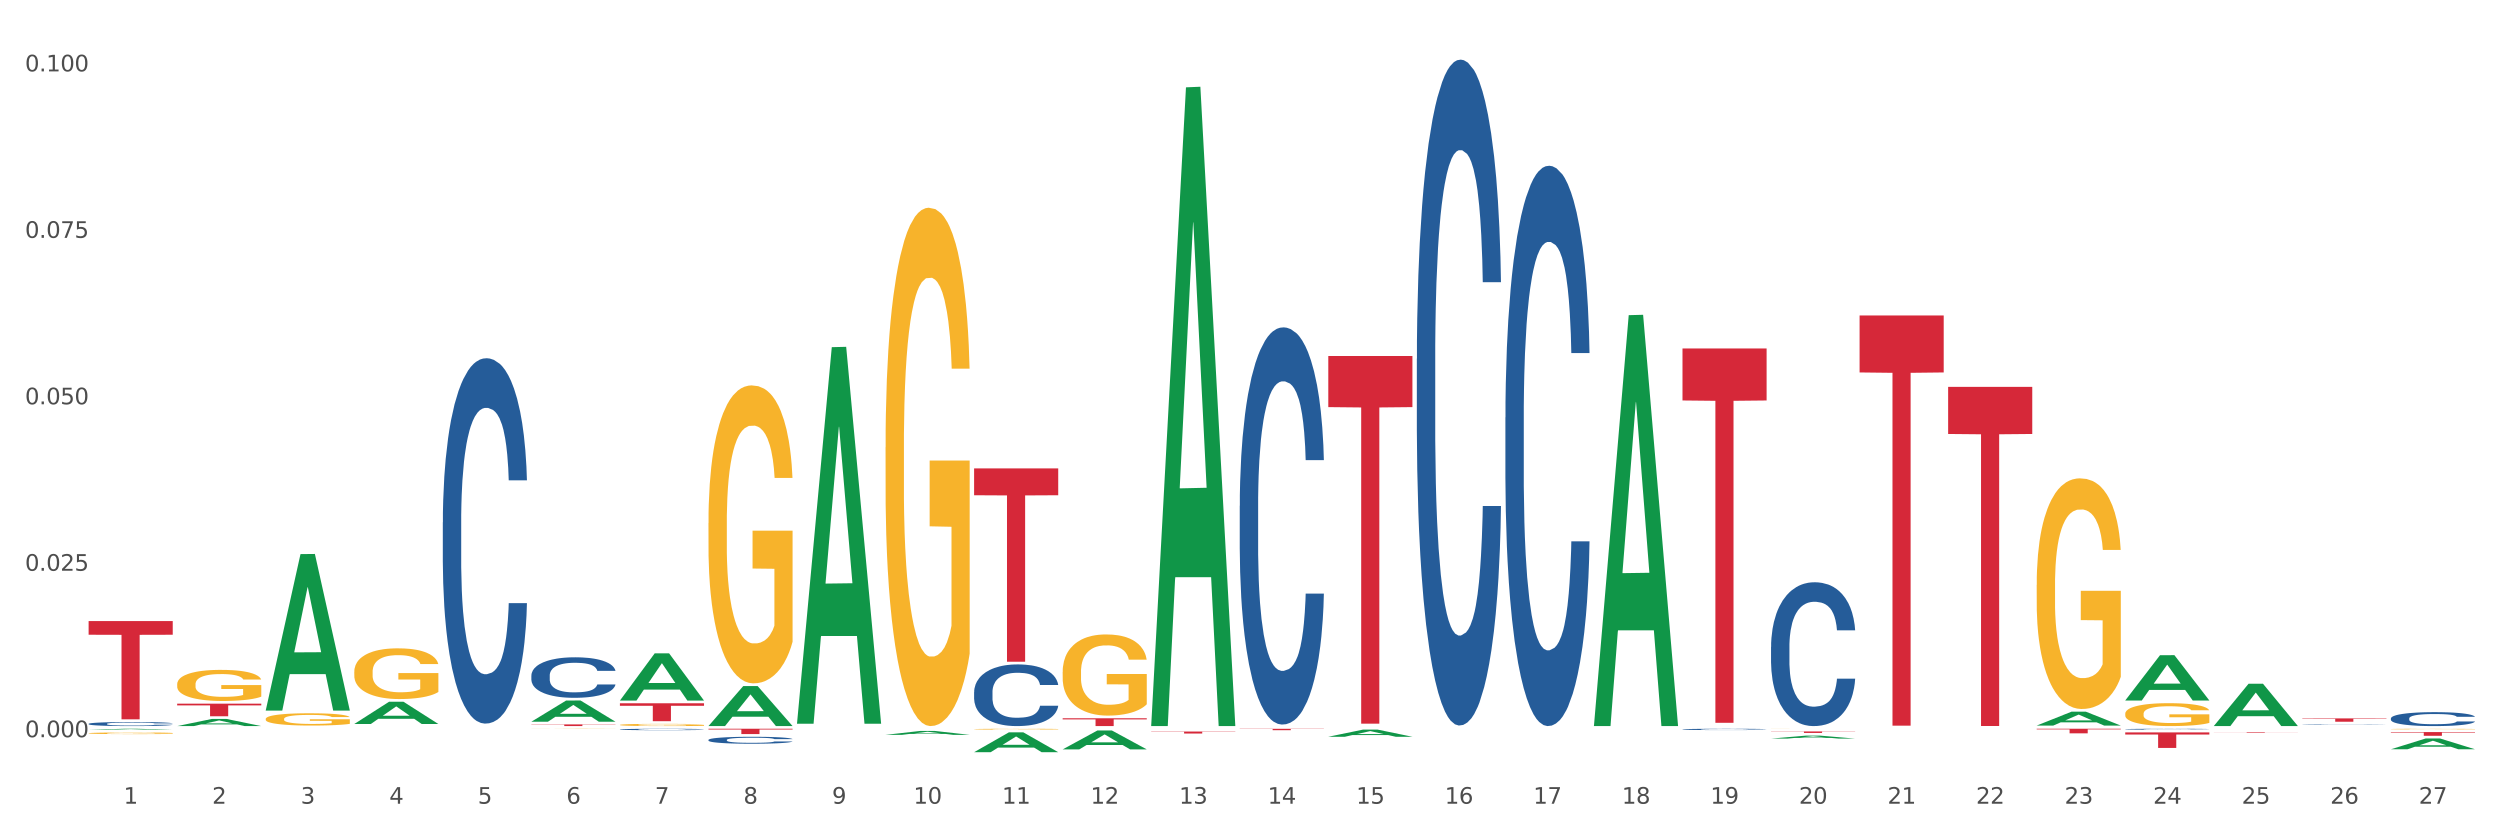 <?xml version="1.0" encoding="utf-8" standalone="no"?>
<!DOCTYPE svg PUBLIC "-//W3C//DTD SVG 1.1//EN"
  "http://www.w3.org/Graphics/SVG/1.1/DTD/svg11.dtd">
<svg xmlns:xlink="http://www.w3.org/1999/xlink" width="1080pt" height="360pt" viewBox="0 0 1080 360" xmlns="http://www.w3.org/2000/svg" version="1.1">
 <rect x="0" y="0" width="1080" height="360" fill="#333333" stroke="none"/>
 <defs>
  <style type="text/css">*{stroke-linejoin: round; stroke-linecap: butt}</style>
 </defs>
 <g id="figure_1">
  <g id="patch_1">
   <path d="M 0 360 
L 1080 360 
L 1080 0 
L 0 0 
z
" style="fill: #ffffff; stroke: #ffffff; stroke-linejoin: miter"/>
  </g>
  <g id="axes_1">
   <g id="matplotlib.axis_1">
    <g id="xtick_1">
     <g id="text_1">
      <!-- 1 -->
      <g style="fill: #4d4d4d" transform="translate(53.399 347.204) scale(0.096 -0.096)">
       <defs>
        <path id="DejaVuSans-31" d="M 794 531 
L 1825 531 
L 1825 4091 
L 703 3866 
L 703 4441 
L 1819 4666 
L 2450 4666 
L 2450 531 
L 3481 531 
L 3481 0 
L 794 0 
L 794 531 
z
" transform="scale(0.016)"/>
       </defs>
       <use xlink:href="#DejaVuSans-31"/>
      </g>
     </g>
    </g>
    <g id="xtick_2">
     <g id="text_2">
      <!-- 2 -->
      <g style="fill: #4d4d4d" transform="translate(91.652 347.204) scale(0.096 -0.096)">
       <defs>
        <path id="DejaVuSans-32" d="M 1228 531 
L 3431 531 
L 3431 0 
L 469 0 
L 469 531 
Q 828 903 1448 1529 
Q 2069 2156 2228 2338 
Q 2531 2678 2651 2914 
Q 2772 3150 2772 3378 
Q 2772 3750 2511 3984 
Q 2250 4219 1831 4219 
Q 1534 4219 1204 4116 
Q 875 4013 500 3803 
L 500 4441 
Q 881 4594 1212 4672 
Q 1544 4750 1819 4750 
Q 2544 4750 2975 4387 
Q 3406 4025 3406 3419 
Q 3406 3131 3298 2873 
Q 3191 2616 2906 2266 
Q 2828 2175 2409 1742 
Q 1991 1309 1228 531 
z
" transform="scale(0.016)"/>
       </defs>
       <use xlink:href="#DejaVuSans-32"/>
      </g>
     </g>
    </g>
    <g id="xtick_3">
     <g id="text_3">
      <!-- 3 -->
      <g style="fill: #4d4d4d" transform="translate(129.905 347.204) scale(0.096 -0.096)">
       <defs>
        <path id="DejaVuSans-33" d="M 2597 2516 
Q 3050 2419 3304 2112 
Q 3559 1806 3559 1356 
Q 3559 666 3084 287 
Q 2609 -91 1734 -91 
Q 1441 -91 1130 -33 
Q 819 25 488 141 
L 488 750 
Q 750 597 1062 519 
Q 1375 441 1716 441 
Q 2309 441 2620 675 
Q 2931 909 2931 1356 
Q 2931 1769 2642 2001 
Q 2353 2234 1838 2234 
L 1294 2234 
L 1294 2753 
L 1863 2753 
Q 2328 2753 2575 2939 
Q 2822 3125 2822 3475 
Q 2822 3834 2567 4026 
Q 2313 4219 1838 4219 
Q 1578 4219 1281 4162 
Q 984 4106 628 3988 
L 628 4550 
Q 988 4650 1302 4700 
Q 1616 4750 1894 4750 
Q 2613 4750 3031 4423 
Q 3450 4097 3450 3541 
Q 3450 3153 3228 2886 
Q 3006 2619 2597 2516 
z
" transform="scale(0.016)"/>
       </defs>
       <use xlink:href="#DejaVuSans-33"/>
      </g>
     </g>
    </g>
    <g id="xtick_4">
     <g id="text_4">
      <!-- 4 -->
      <g style="fill: #4d4d4d" transform="translate(168.158 347.204) scale(0.096 -0.096)">
       <defs>
        <path id="DejaVuSans-34" d="M 2419 4116 
L 825 1625 
L 2419 1625 
L 2419 4116 
z
M 2253 4666 
L 3047 4666 
L 3047 1625 
L 3713 1625 
L 3713 1100 
L 3047 1100 
L 3047 0 
L 2419 0 
L 2419 1100 
L 313 1100 
L 313 1709 
L 2253 4666 
z
" transform="scale(0.016)"/>
       </defs>
       <use xlink:href="#DejaVuSans-34"/>
      </g>
     </g>
    </g>
    <g id="xtick_5">
     <g id="text_5">
      <!-- 5 -->
      <g style="fill: #4d4d4d" transform="translate(206.411 347.204) scale(0.096 -0.096)">
       <defs>
        <path id="DejaVuSans-35" d="M 691 4666 
L 3169 4666 
L 3169 4134 
L 1269 4134 
L 1269 2991 
Q 1406 3038 1543 3061 
Q 1681 3084 1819 3084 
Q 2600 3084 3056 2656 
Q 3513 2228 3513 1497 
Q 3513 744 3044 326 
Q 2575 -91 1722 -91 
Q 1428 -91 1123 -41 
Q 819 9 494 109 
L 494 744 
Q 775 591 1075 516 
Q 1375 441 1709 441 
Q 2250 441 2565 725 
Q 2881 1009 2881 1497 
Q 2881 1984 2565 2268 
Q 2250 2553 1709 2553 
Q 1456 2553 1204 2497 
Q 953 2441 691 2322 
L 691 4666 
z
" transform="scale(0.016)"/>
       </defs>
       <use xlink:href="#DejaVuSans-35"/>
      </g>
     </g>
    </g>
    <g id="xtick_6">
     <g id="text_6">
      <!-- 6 -->
      <g style="fill: #4d4d4d" transform="translate(244.664 347.204) scale(0.096 -0.096)">
       <defs>
        <path id="DejaVuSans-36" d="M 2113 2584 
Q 1688 2584 1439 2293 
Q 1191 2003 1191 1497 
Q 1191 994 1439 701 
Q 1688 409 2113 409 
Q 2538 409 2786 701 
Q 3034 994 3034 1497 
Q 3034 2003 2786 2293 
Q 2538 2584 2113 2584 
z
M 3366 4563 
L 3366 3988 
Q 3128 4100 2886 4159 
Q 2644 4219 2406 4219 
Q 1781 4219 1451 3797 
Q 1122 3375 1075 2522 
Q 1259 2794 1537 2939 
Q 1816 3084 2150 3084 
Q 2853 3084 3261 2657 
Q 3669 2231 3669 1497 
Q 3669 778 3244 343 
Q 2819 -91 2113 -91 
Q 1303 -91 875 529 
Q 447 1150 447 2328 
Q 447 3434 972 4092 
Q 1497 4750 2381 4750 
Q 2619 4750 2861 4703 
Q 3103 4656 3366 4563 
z
" transform="scale(0.016)"/>
       </defs>
       <use xlink:href="#DejaVuSans-36"/>
      </g>
     </g>
    </g>
    <g id="xtick_7">
     <g id="text_7">
      <!-- 7 -->
      <g style="fill: #4d4d4d" transform="translate(282.917 347.204) scale(0.096 -0.096)">
       <defs>
        <path id="DejaVuSans-37" d="M 525 4666 
L 3525 4666 
L 3525 4397 
L 1831 0 
L 1172 0 
L 2766 4134 
L 525 4134 
L 525 4666 
z
" transform="scale(0.016)"/>
       </defs>
       <use xlink:href="#DejaVuSans-37"/>
      </g>
     </g>
    </g>
    <g id="xtick_8">
     <g id="text_8">
      <!-- 8 -->
      <g style="fill: #4d4d4d" transform="translate(321.17 347.204) scale(0.096 -0.096)">
       <defs>
        <path id="DejaVuSans-38" d="M 2034 2216 
Q 1584 2216 1326 1975 
Q 1069 1734 1069 1313 
Q 1069 891 1326 650 
Q 1584 409 2034 409 
Q 2484 409 2743 651 
Q 3003 894 3003 1313 
Q 3003 1734 2745 1975 
Q 2488 2216 2034 2216 
z
M 1403 2484 
Q 997 2584 770 2862 
Q 544 3141 544 3541 
Q 544 4100 942 4425 
Q 1341 4750 2034 4750 
Q 2731 4750 3128 4425 
Q 3525 4100 3525 3541 
Q 3525 3141 3298 2862 
Q 3072 2584 2669 2484 
Q 3125 2378 3379 2068 
Q 3634 1759 3634 1313 
Q 3634 634 3220 271 
Q 2806 -91 2034 -91 
Q 1263 -91 848 271 
Q 434 634 434 1313 
Q 434 1759 690 2068 
Q 947 2378 1403 2484 
z
M 1172 3481 
Q 1172 3119 1398 2916 
Q 1625 2713 2034 2713 
Q 2441 2713 2670 2916 
Q 2900 3119 2900 3481 
Q 2900 3844 2670 4047 
Q 2441 4250 2034 4250 
Q 1625 4250 1398 4047 
Q 1172 3844 1172 3481 
z
" transform="scale(0.016)"/>
       </defs>
       <use xlink:href="#DejaVuSans-38"/>
      </g>
     </g>
    </g>
    <g id="xtick_9">
     <g id="text_9">
      <!-- 9 -->
      <g style="fill: #4d4d4d" transform="translate(359.423 347.204) scale(0.096 -0.096)">
       <defs>
        <path id="DejaVuSans-39" d="M 703 97 
L 703 672 
Q 941 559 1184 500 
Q 1428 441 1663 441 
Q 2288 441 2617 861 
Q 2947 1281 2994 2138 
Q 2813 1869 2534 1725 
Q 2256 1581 1919 1581 
Q 1219 1581 811 2004 
Q 403 2428 403 3163 
Q 403 3881 828 4315 
Q 1253 4750 1959 4750 
Q 2769 4750 3195 4129 
Q 3622 3509 3622 2328 
Q 3622 1225 3098 567 
Q 2575 -91 1691 -91 
Q 1453 -91 1209 -44 
Q 966 3 703 97 
z
M 1959 2075 
Q 2384 2075 2632 2365 
Q 2881 2656 2881 3163 
Q 2881 3666 2632 3958 
Q 2384 4250 1959 4250 
Q 1534 4250 1286 3958 
Q 1038 3666 1038 3163 
Q 1038 2656 1286 2365 
Q 1534 2075 1959 2075 
z
" transform="scale(0.016)"/>
       </defs>
       <use xlink:href="#DejaVuSans-39"/>
      </g>
     </g>
    </g>
    <g id="xtick_10">
     <g id="text_10">
      <!-- 10 -->
      <g style="fill: #4d4d4d" transform="translate(394.622 347.204) scale(0.096 -0.096)">
       <defs>
        <path id="DejaVuSans-30" d="M 2034 4250 
Q 1547 4250 1301 3770 
Q 1056 3291 1056 2328 
Q 1056 1369 1301 889 
Q 1547 409 2034 409 
Q 2525 409 2770 889 
Q 3016 1369 3016 2328 
Q 3016 3291 2770 3770 
Q 2525 4250 2034 4250 
z
M 2034 4750 
Q 2819 4750 3233 4129 
Q 3647 3509 3647 2328 
Q 3647 1150 3233 529 
Q 2819 -91 2034 -91 
Q 1250 -91 836 529 
Q 422 1150 422 2328 
Q 422 3509 836 4129 
Q 1250 4750 2034 4750 
z
" transform="scale(0.016)"/>
       </defs>
       <use xlink:href="#DejaVuSans-31"/>
       <use xlink:href="#DejaVuSans-30" transform="translate(63.623 0)"/>
      </g>
     </g>
    </g>
    <g id="xtick_11">
     <g id="text_11">
      <!-- 11 -->
      <g style="fill: #4d4d4d" transform="translate(432.875 347.204) scale(0.096 -0.096)">
       <use xlink:href="#DejaVuSans-31"/>
       <use xlink:href="#DejaVuSans-31" transform="translate(63.623 0)"/>
      </g>
     </g>
    </g>
    <g id="xtick_12">
     <g id="text_12">
      <!-- 12 -->
      <g style="fill: #4d4d4d" transform="translate(471.128 347.204) scale(0.096 -0.096)">
       <use xlink:href="#DejaVuSans-31"/>
       <use xlink:href="#DejaVuSans-32" transform="translate(63.623 0)"/>
      </g>
     </g>
    </g>
    <g id="xtick_13">
     <g id="text_13">
      <!-- 13 -->
      <g style="fill: #4d4d4d" transform="translate(509.381 347.204) scale(0.096 -0.096)">
       <use xlink:href="#DejaVuSans-31"/>
       <use xlink:href="#DejaVuSans-33" transform="translate(63.623 0)"/>
      </g>
     </g>
    </g>
    <g id="xtick_14">
     <g id="text_14">
      <!-- 14 -->
      <g style="fill: #4d4d4d" transform="translate(547.634 347.204) scale(0.096 -0.096)">
       <use xlink:href="#DejaVuSans-31"/>
       <use xlink:href="#DejaVuSans-34" transform="translate(63.623 0)"/>
      </g>
     </g>
    </g>
    <g id="xtick_15">
     <g id="text_15">
      <!-- 15 -->
      <g style="fill: #4d4d4d" transform="translate(585.886 347.204) scale(0.096 -0.096)">
       <use xlink:href="#DejaVuSans-31"/>
       <use xlink:href="#DejaVuSans-35" transform="translate(63.623 0)"/>
      </g>
     </g>
    </g>
    <g id="xtick_16">
     <g id="text_16">
      <!-- 16 -->
      <g style="fill: #4d4d4d" transform="translate(624.139 347.204) scale(0.096 -0.096)">
       <use xlink:href="#DejaVuSans-31"/>
       <use xlink:href="#DejaVuSans-36" transform="translate(63.623 0)"/>
      </g>
     </g>
    </g>
    <g id="xtick_17">
     <g id="text_17">
      <!-- 17 -->
      <g style="fill: #4d4d4d" transform="translate(662.392 347.204) scale(0.096 -0.096)">
       <use xlink:href="#DejaVuSans-31"/>
       <use xlink:href="#DejaVuSans-37" transform="translate(63.623 0)"/>
      </g>
     </g>
    </g>
    <g id="xtick_18">
     <g id="text_18">
      <!-- 18 -->
      <g style="fill: #4d4d4d" transform="translate(700.645 347.204) scale(0.096 -0.096)">
       <use xlink:href="#DejaVuSans-31"/>
       <use xlink:href="#DejaVuSans-38" transform="translate(63.623 0)"/>
      </g>
     </g>
    </g>
    <g id="xtick_19">
     <g id="text_19">
      <!-- 19 -->
      <g style="fill: #4d4d4d" transform="translate(738.898 347.204) scale(0.096 -0.096)">
       <use xlink:href="#DejaVuSans-31"/>
       <use xlink:href="#DejaVuSans-39" transform="translate(63.623 0)"/>
      </g>
     </g>
    </g>
    <g id="xtick_20">
     <g id="text_20">
      <!-- 20 -->
      <g style="fill: #4d4d4d" transform="translate(777.151 347.204) scale(0.096 -0.096)">
       <use xlink:href="#DejaVuSans-32"/>
       <use xlink:href="#DejaVuSans-30" transform="translate(63.623 0)"/>
      </g>
     </g>
    </g>
    <g id="xtick_21">
     <g id="text_21">
      <!-- 21 -->
      <g style="fill: #4d4d4d" transform="translate(815.404 347.204) scale(0.096 -0.096)">
       <use xlink:href="#DejaVuSans-32"/>
       <use xlink:href="#DejaVuSans-31" transform="translate(63.623 0)"/>
      </g>
     </g>
    </g>
    <g id="xtick_22">
     <g id="text_22">
      <!-- 22 -->
      <g style="fill: #4d4d4d" transform="translate(853.657 347.204) scale(0.096 -0.096)">
       <use xlink:href="#DejaVuSans-32"/>
       <use xlink:href="#DejaVuSans-32" transform="translate(63.623 0)"/>
      </g>
     </g>
    </g>
    <g id="xtick_23">
     <g id="text_23">
      <!-- 23 -->
      <g style="fill: #4d4d4d" transform="translate(891.91 347.204) scale(0.096 -0.096)">
       <use xlink:href="#DejaVuSans-32"/>
       <use xlink:href="#DejaVuSans-33" transform="translate(63.623 0)"/>
      </g>
     </g>
    </g>
    <g id="xtick_24">
     <g id="text_24">
      <!-- 24 -->
      <g style="fill: #4d4d4d" transform="translate(930.163 347.204) scale(0.096 -0.096)">
       <use xlink:href="#DejaVuSans-32"/>
       <use xlink:href="#DejaVuSans-34" transform="translate(63.623 0)"/>
      </g>
     </g>
    </g>
    <g id="xtick_25">
     <g id="text_25">
      <!-- 25 -->
      <g style="fill: #4d4d4d" transform="translate(968.416 347.204) scale(0.096 -0.096)">
       <use xlink:href="#DejaVuSans-32"/>
       <use xlink:href="#DejaVuSans-35" transform="translate(63.623 0)"/>
      </g>
     </g>
    </g>
    <g id="xtick_26">
     <g id="text_26">
      <!-- 26 -->
      <g style="fill: #4d4d4d" transform="translate(1006.669 347.204) scale(0.096 -0.096)">
       <use xlink:href="#DejaVuSans-32"/>
       <use xlink:href="#DejaVuSans-36" transform="translate(63.623 0)"/>
      </g>
     </g>
    </g>
    <g id="xtick_27">
     <g id="text_27">
      <!-- 27 -->
      <g style="fill: #4d4d4d" transform="translate(1044.922 347.204) scale(0.096 -0.096)">
       <use xlink:href="#DejaVuSans-32"/>
       <use xlink:href="#DejaVuSans-37" transform="translate(63.623 0)"/>
      </g>
     </g>
    </g>
    <g id="xtick_28"/>
    <g id="xtick_29"/>
    <g id="xtick_30"/>
    <g id="xtick_31"/>
    <g id="xtick_32"/>
    <g id="xtick_33"/>
    <g id="xtick_34"/>
    <g id="xtick_35"/>
    <g id="xtick_36"/>
    <g id="xtick_37"/>
    <g id="xtick_38"/>
    <g id="xtick_39"/>
    <g id="xtick_40"/>
    <g id="xtick_41"/>
    <g id="xtick_42"/>
    <g id="xtick_43"/>
    <g id="xtick_44"/>
    <g id="xtick_45"/>
    <g id="xtick_46"/>
    <g id="xtick_47"/>
    <g id="xtick_48"/>
    <g id="xtick_49"/>
    <g id="xtick_50"/>
    <g id="xtick_51"/>
    <g id="xtick_52"/>
    <g id="xtick_53"/>
   </g>
   <g id="matplotlib.axis_2">
    <g id="ytick_1">
     <g id="text_28">
      <!-- 0.000 -->
      <g style="fill: #4d4d4d" transform="translate(10.8 318.474) scale(0.096 -0.096)">
       <defs>
        <path id="DejaVuSans-2e" d="M 684 794 
L 1344 794 
L 1344 0 
L 684 0 
L 684 794 
z
" transform="scale(0.016)"/>
       </defs>
       <use xlink:href="#DejaVuSans-30"/>
       <use xlink:href="#DejaVuSans-2e" transform="translate(63.623 0)"/>
       <use xlink:href="#DejaVuSans-30" transform="translate(95.41 0)"/>
       <use xlink:href="#DejaVuSans-30" transform="translate(159.033 0)"/>
       <use xlink:href="#DejaVuSans-30" transform="translate(222.656 0)"/>
      </g>
     </g>
    </g>
    <g id="ytick_2">
     <g id="text_29">
      <!-- 0.025 -->
      <g style="fill: #4d4d4d" transform="translate(10.8 246.566) scale(0.096 -0.096)">
       <use xlink:href="#DejaVuSans-30"/>
       <use xlink:href="#DejaVuSans-2e" transform="translate(63.623 0)"/>
       <use xlink:href="#DejaVuSans-30" transform="translate(95.41 0)"/>
       <use xlink:href="#DejaVuSans-32" transform="translate(159.033 0)"/>
       <use xlink:href="#DejaVuSans-35" transform="translate(222.656 0)"/>
      </g>
     </g>
    </g>
    <g id="ytick_3">
     <g id="text_30">
      <!-- 0.050 -->
      <g style="fill: #4d4d4d" transform="translate(10.8 174.657) scale(0.096 -0.096)">
       <use xlink:href="#DejaVuSans-30"/>
       <use xlink:href="#DejaVuSans-2e" transform="translate(63.623 0)"/>
       <use xlink:href="#DejaVuSans-30" transform="translate(95.41 0)"/>
       <use xlink:href="#DejaVuSans-35" transform="translate(159.033 0)"/>
       <use xlink:href="#DejaVuSans-30" transform="translate(222.656 0)"/>
      </g>
     </g>
    </g>
    <g id="ytick_4">
     <g id="text_31">
      <!-- 0.075 -->
      <g style="fill: #4d4d4d" transform="translate(10.8 102.749) scale(0.096 -0.096)">
       <use xlink:href="#DejaVuSans-30"/>
       <use xlink:href="#DejaVuSans-2e" transform="translate(63.623 0)"/>
       <use xlink:href="#DejaVuSans-30" transform="translate(95.41 0)"/>
       <use xlink:href="#DejaVuSans-37" transform="translate(159.033 0)"/>
       <use xlink:href="#DejaVuSans-35" transform="translate(222.656 0)"/>
      </g>
     </g>
    </g>
    <g id="ytick_5">
     <g id="text_32">
      <!-- 0.100 -->
      <g style="fill: #4d4d4d" transform="translate(10.8 30.841) scale(0.096 -0.096)">
       <use xlink:href="#DejaVuSans-30"/>
       <use xlink:href="#DejaVuSans-2e" transform="translate(63.623 0)"/>
       <use xlink:href="#DejaVuSans-31" transform="translate(95.41 0)"/>
       <use xlink:href="#DejaVuSans-30" transform="translate(159.033 0)"/>
       <use xlink:href="#DejaVuSans-30" transform="translate(222.656 0)"/>
      </g>
     </g>
    </g>
    <g id="ytick_6"/>
    <g id="ytick_7"/>
    <g id="ytick_8"/>
    <g id="ytick_9"/>
   </g>
   <g id="PolyCollection_1">
    <path d="M 38.283 315.278 
L 38.32 315.277 
L 53.306 314.827 
L 59.525 314.827 
L 74.623 315.279 
L 67.43 315.279 
L 64.171 315.173 
L 48.698 315.173 
L 48.586 315.175 
L 45.439 315.279 
L 38.283 315.279 
L 38.283 315.278 
L 50.646 315.11 
L 62.223 315.11 
L 56.491 314.923 
L 56.416 314.922 
L 56.341 314.923 
L 50.609 315.11 
L 50.646 315.11 
L 38.283 315.278 
z
" clip-path="url(#pe1206055e6)" style="fill: #109648"/>
    <path d="M 76.536 313.664 
L 76.573 313.662 
L 91.559 310.574 
L 97.778 310.572 
L 112.876 313.67 
L 105.683 313.67 
L 102.424 312.949 
L 86.951 312.949 
L 86.839 312.96 
L 83.692 313.67 
L 76.536 313.67 
L 76.536 313.664 
L 88.899 312.518 
L 100.476 312.515 
L 94.744 311.232 
L 94.669 311.226 
L 94.594 311.235 
L 88.862 312.515 
L 88.899 312.518 
L 76.536 313.664 
z
" clip-path="url(#pe1206055e6)" style="fill: #109648"/>
    <path d="M 726.836 315.084 
L 726.879 315.084 
L 726.879 315.069 
L 727.008 315.049 
L 727.48 315.012 
L 728.082 314.985 
L 729.113 314.952 
L 729.671 314.939 
L 730.401 314.923 
L 731.905 314.899 
L 733.623 314.878 
L 734.826 314.866 
L 735.728 314.859 
L 737.747 314.846 
L 738.907 314.84 
L 740.109 314.835 
L 741.14 314.832 
L 742.858 314.829 
L 744.233 314.827 
L 745.822 314.827 
L 747.154 314.827 
L 748.915 314.829 
L 751.493 314.835 
L 752.48 314.839 
L 753.812 314.845 
L 755.187 314.854 
L 756.304 314.862 
L 757.592 314.874 
L 758.924 314.89 
L 760.212 314.91 
L 761.115 314.928 
L 761.845 314.947 
L 762.489 314.971 
L 762.962 314.997 
L 763.176 315.018 
L 755.316 315.018 
L 755.101 314.999 
L 754.671 314.978 
L 754.242 314.964 
L 753.769 314.952 
L 753.039 314.939 
L 752.395 314.931 
L 751.321 314.921 
L 750.333 314.914 
L 749.517 314.911 
L 748.529 314.908 
L 746.424 314.905 
L 744.92 314.905 
L 743.975 314.906 
L 742.816 314.908 
L 741.828 314.912 
L 740.668 314.918 
L 739.766 314.925 
L 738.864 314.934 
L 738.348 314.94 
L 737.575 314.952 
L 737.059 314.961 
L 736.372 314.977 
L 735.986 314.989 
L 735.298 315.019 
L 734.998 315.041 
L 734.869 315.056 
L 734.783 315.073 
L 734.783 315.154 
L 735.041 315.191 
L 735.255 315.207 
L 735.599 315.224 
L 736.243 315.247 
L 737.188 315.27 
L 738.176 315.286 
L 738.992 315.296 
L 739.766 315.303 
L 740.539 315.309 
L 741.484 315.314 
L 742.257 315.317 
L 743.417 315.321 
L 744.791 315.322 
L 745.865 315.322 
L 748.056 315.32 
L 749.044 315.317 
L 749.989 315.313 
L 751.02 315.308 
L 751.836 315.301 
L 752.309 315.297 
L 753.082 315.287 
L 753.683 315.276 
L 754.199 315.264 
L 754.542 315.254 
L 754.929 315.238 
L 755.23 315.22 
L 755.316 315.211 
L 763.176 315.211 
L 763.005 315.23 
L 762.704 315.248 
L 762.103 315.272 
L 761.63 315.287 
L 760.9 315.304 
L 760.127 315.319 
L 759.053 315.335 
L 758.065 315.347 
L 757.034 315.357 
L 755.917 315.367 
L 753.898 315.38 
L 753.168 315.383 
L 751.621 315.39 
L 750.419 315.393 
L 748.657 315.397 
L 746.853 315.399 
L 744.963 315.4 
L 743.288 315.399 
L 741.441 315.395 
L 740.281 315.392 
L 738.992 315.388 
L 737.489 315.38 
L 736.072 315.371 
L 734.74 315.361 
L 733.494 315.349 
L 732.334 315.335 
L 730.831 315.313 
L 729.714 315.291 
L 728.898 315.27 
L 728.34 315.253 
L 727.781 315.231 
L 727.48 315.216 
L 727.008 315.179 
L 726.836 315.145 
L 726.836 315.084 
z
" clip-path="url(#pe1206055e6)" style="fill: #255c99"/>
    <path d="M 918.101 315.01 
L 918.144 315.01 
L 918.144 314.999 
L 918.273 314.985 
L 918.745 314.959 
L 919.347 314.939 
L 920.377 314.916 
L 920.936 314.906 
L 921.666 314.896 
L 923.17 314.878 
L 924.888 314.863 
L 926.091 314.855 
L 926.993 314.85 
L 929.012 314.84 
L 930.171 314.836 
L 931.374 314.833 
L 932.405 314.831 
L 934.123 314.828 
L 935.498 314.827 
L 937.087 314.827 
L 938.419 314.827 
L 940.18 314.828 
L 942.757 314.833 
L 943.745 314.835 
L 945.077 314.84 
L 946.451 314.846 
L 947.568 314.852 
L 948.857 314.861 
L 950.189 314.872 
L 951.477 314.886 
L 952.379 314.899 
L 953.11 314.913 
L 953.754 314.93 
L 954.226 314.948 
L 954.441 314.963 
L 946.58 314.963 
L 946.366 314.949 
L 945.936 314.934 
L 945.506 314.924 
L 945.034 314.916 
L 944.304 314.907 
L 943.659 314.901 
L 942.585 314.894 
L 941.597 314.889 
L 940.781 314.887 
L 939.793 314.884 
L 937.689 314.882 
L 936.185 314.882 
L 935.24 314.883 
L 934.08 314.885 
L 933.092 314.887 
L 931.933 314.892 
L 931.03 314.897 
L 930.128 314.903 
L 929.613 314.908 
L 928.84 314.916 
L 928.324 314.922 
L 927.637 314.934 
L 927.25 314.942 
L 926.563 314.964 
L 926.262 314.979 
L 926.134 314.99 
L 926.048 315.002 
L 926.048 315.06 
L 926.305 315.086 
L 926.52 315.098 
L 926.864 315.11 
L 927.508 315.127 
L 928.453 315.143 
L 929.441 315.154 
L 930.257 315.161 
L 931.03 315.167 
L 931.804 315.171 
L 932.749 315.175 
L 933.522 315.177 
L 934.682 315.179 
L 936.056 315.18 
L 937.13 315.18 
L 939.321 315.178 
L 940.309 315.176 
L 941.254 315.174 
L 942.285 315.17 
L 943.101 315.165 
L 943.573 315.162 
L 944.347 315.155 
L 944.948 315.147 
L 945.463 315.139 
L 945.807 315.131 
L 946.194 315.12 
L 946.494 315.107 
L 946.58 315.101 
L 954.441 315.101 
L 954.269 315.114 
L 953.969 315.127 
L 953.367 315.145 
L 952.895 315.155 
L 952.165 315.167 
L 951.391 315.178 
L 950.317 315.189 
L 949.329 315.198 
L 948.299 315.205 
L 947.182 315.212 
L 945.163 315.221 
L 944.433 315.224 
L 942.886 315.228 
L 941.683 315.231 
L 939.922 315.234 
L 938.118 315.235 
L 936.228 315.235 
L 934.553 315.235 
L 932.706 315.232 
L 931.546 315.23 
L 930.257 315.227 
L 928.754 315.222 
L 927.336 315.215 
L 926.005 315.208 
L 924.759 315.199 
L 923.599 315.189 
L 922.096 315.173 
L 920.979 315.158 
L 920.163 315.143 
L 919.604 315.131 
L 919.046 315.115 
L 918.745 315.104 
L 918.273 315.078 
L 918.101 315.054 
L 918.101 315.01 
z
" clip-path="url(#pe1206055e6)" style="fill: #255c99"/>
    <path d="M 765.089 279.453 
L 765.132 279.397 
L 765.132 277.808 
L 765.261 275.651 
L 765.733 271.679 
L 766.335 268.672 
L 767.366 265.154 
L 767.924 263.678 
L 768.654 262.033 
L 770.158 259.366 
L 771.876 257.096 
L 773.079 255.848 
L 773.981 255.053 
L 776 253.635 
L 777.16 253.01 
L 778.362 252.5 
L 779.393 252.159 
L 781.111 251.762 
L 782.486 251.592 
L 784.075 251.535 
L 785.407 251.592 
L 787.168 251.819 
L 789.745 252.5 
L 790.733 252.897 
L 792.065 253.578 
L 793.44 254.486 
L 794.556 255.394 
L 795.845 256.699 
L 797.177 258.401 
L 798.465 260.557 
L 799.367 262.543 
L 800.098 264.643 
L 800.742 267.196 
L 801.215 269.977 
L 801.429 272.303 
L 793.569 272.303 
L 793.354 270.204 
L 792.924 267.934 
L 792.495 266.402 
L 792.022 265.154 
L 791.292 263.735 
L 790.648 262.827 
L 789.574 261.749 
L 788.586 261.068 
L 787.77 260.671 
L 786.782 260.33 
L 784.677 259.99 
L 783.173 259.99 
L 782.228 260.103 
L 781.068 260.387 
L 780.08 260.784 
L 778.921 261.465 
L 778.019 262.203 
L 777.117 263.168 
L 776.601 263.849 
L 775.828 265.097 
L 775.312 266.118 
L 774.625 267.877 
L 774.239 269.126 
L 773.551 272.36 
L 773.251 274.743 
L 773.122 276.389 
L 773.036 278.205 
L 773.036 287.057 
L 773.294 291.029 
L 773.508 292.732 
L 773.852 294.661 
L 774.496 297.158 
L 775.441 299.598 
L 776.429 301.357 
L 777.245 302.435 
L 778.019 303.229 
L 778.792 303.853 
L 779.737 304.421 
L 780.51 304.761 
L 781.67 305.102 
L 783.044 305.272 
L 784.118 305.272 
L 786.309 304.988 
L 787.297 304.705 
L 788.242 304.307 
L 789.273 303.683 
L 790.089 303.002 
L 790.562 302.492 
L 791.335 301.413 
L 791.936 300.279 
L 792.452 298.973 
L 792.795 297.839 
L 793.182 296.136 
L 793.483 294.207 
L 793.569 293.185 
L 801.429 293.185 
L 801.258 295.228 
L 800.957 297.214 
L 800.355 299.881 
L 799.883 301.413 
L 799.153 303.286 
L 798.38 304.875 
L 797.306 306.634 
L 796.318 307.939 
L 795.287 309.074 
L 794.17 310.095 
L 792.151 311.514 
L 791.421 311.911 
L 789.874 312.592 
L 788.672 312.989 
L 786.91 313.387 
L 785.106 313.614 
L 783.216 313.67 
L 781.541 313.557 
L 779.694 313.216 
L 778.534 312.876 
L 777.245 312.365 
L 775.742 311.571 
L 774.324 310.606 
L 772.993 309.471 
L 771.747 308.166 
L 770.587 306.691 
L 769.084 304.251 
L 767.967 301.867 
L 767.151 299.654 
L 766.592 297.782 
L 766.034 295.399 
L 765.733 293.753 
L 765.261 289.781 
L 765.089 286.092 
L 765.089 279.453 
z
" clip-path="url(#pe1206055e6)" style="fill: #255c99"/>
    <path d="M 267.801 315.109 
L 267.844 315.108 
L 267.844 315.092 
L 267.973 315.07 
L 268.445 315.03 
L 269.046 315 
L 270.077 314.964 
L 270.636 314.949 
L 271.366 314.933 
L 272.869 314.906 
L 274.588 314.883 
L 275.79 314.87 
L 276.692 314.862 
L 278.711 314.848 
L 279.871 314.841 
L 281.074 314.836 
L 282.105 314.833 
L 283.823 314.829 
L 285.198 314.827 
L 286.787 314.827 
L 288.119 314.827 
L 289.88 314.829 
L 292.457 314.836 
L 293.445 314.84 
L 294.777 314.847 
L 296.151 314.856 
L 297.268 314.866 
L 298.557 314.879 
L 299.888 314.896 
L 301.177 314.918 
L 302.079 314.938 
L 302.809 314.959 
L 303.454 314.985 
L 303.926 315.013 
L 304.141 315.036 
L 296.28 315.036 
L 296.065 315.015 
L 295.636 314.992 
L 295.206 314.977 
L 294.734 314.964 
L 294.004 314.95 
L 293.359 314.941 
L 292.285 314.93 
L 291.297 314.923 
L 290.481 314.919 
L 289.493 314.915 
L 287.388 314.912 
L 285.885 314.912 
L 284.94 314.913 
L 283.78 314.916 
L 282.792 314.92 
L 281.632 314.927 
L 280.73 314.934 
L 279.828 314.944 
L 279.313 314.951 
L 278.54 314.964 
L 278.024 314.974 
L 277.337 314.992 
L 276.95 315.004 
L 276.263 315.037 
L 275.962 315.061 
L 275.833 315.078 
L 275.747 315.096 
L 275.747 315.186 
L 276.005 315.226 
L 276.22 315.243 
L 276.564 315.262 
L 277.208 315.288 
L 278.153 315.312 
L 279.141 315.33 
L 279.957 315.341 
L 280.73 315.349 
L 281.503 315.355 
L 282.449 315.361 
L 283.222 315.364 
L 284.381 315.368 
L 285.756 315.37 
L 286.83 315.37 
L 289.021 315.367 
L 290.009 315.364 
L 290.954 315.36 
L 291.985 315.354 
L 292.801 315.347 
L 293.273 315.342 
L 294.046 315.331 
L 294.648 315.319 
L 295.163 315.306 
L 295.507 315.295 
L 295.894 315.277 
L 296.194 315.258 
L 296.28 315.247 
L 304.141 315.247 
L 303.969 315.268 
L 303.668 315.288 
L 303.067 315.315 
L 302.595 315.331 
L 301.864 315.35 
L 301.091 315.366 
L 300.017 315.383 
L 299.029 315.397 
L 297.998 315.408 
L 296.882 315.418 
L 294.863 315.433 
L 294.132 315.437 
L 292.586 315.444 
L 291.383 315.448 
L 289.622 315.452 
L 287.818 315.454 
L 285.928 315.455 
L 284.253 315.453 
L 282.406 315.45 
L 281.246 315.447 
L 279.957 315.441 
L 278.454 315.433 
L 277.036 315.424 
L 275.704 315.412 
L 274.459 315.399 
L 273.299 315.384 
L 271.796 315.359 
L 270.679 315.335 
L 269.863 315.313 
L 269.304 315.294 
L 268.746 315.27 
L 268.445 315.253 
L 267.973 315.213 
L 267.801 315.176 
L 267.801 315.109 
z
" clip-path="url(#pe1206055e6)" style="fill: #255c99"/>
    <path d="M 420.812 298.997 
L 420.855 298.973 
L 420.855 298.292 
L 420.984 297.367 
L 421.457 295.664 
L 422.058 294.374 
L 423.089 292.865 
L 423.648 292.233 
L 424.378 291.527 
L 425.881 290.383 
L 427.599 289.41 
L 428.802 288.875 
L 429.704 288.534 
L 431.723 287.926 
L 432.883 287.658 
L 434.086 287.439 
L 435.117 287.293 
L 436.835 287.123 
L 438.209 287.05 
L 439.799 287.025 
L 441.13 287.05 
L 442.892 287.147 
L 445.469 287.439 
L 446.457 287.609 
L 447.789 287.901 
L 449.163 288.291 
L 450.28 288.68 
L 451.569 289.24 
L 452.9 289.97 
L 454.189 290.894 
L 455.091 291.746 
L 455.821 292.646 
L 456.466 293.741 
L 456.938 294.934 
L 457.153 295.931 
L 449.292 295.931 
L 449.077 295.031 
L 448.648 294.058 
L 448.218 293.401 
L 447.746 292.865 
L 447.015 292.257 
L 446.371 291.868 
L 445.297 291.405 
L 444.309 291.113 
L 443.493 290.943 
L 442.505 290.797 
L 440.4 290.651 
L 438.897 290.651 
L 437.952 290.7 
L 436.792 290.821 
L 435.804 290.992 
L 434.644 291.284 
L 433.742 291.6 
L 432.84 292.014 
L 432.325 292.306 
L 431.551 292.841 
L 431.036 293.279 
L 430.349 294.033 
L 429.962 294.569 
L 429.275 295.956 
L 428.974 296.978 
L 428.845 297.683 
L 428.759 298.462 
L 428.759 302.258 
L 429.017 303.961 
L 429.232 304.691 
L 429.575 305.519 
L 430.22 306.589 
L 431.165 307.636 
L 432.153 308.39 
L 432.969 308.852 
L 433.742 309.193 
L 434.515 309.461 
L 435.46 309.704 
L 436.234 309.85 
L 437.393 309.996 
L 438.768 310.069 
L 439.842 310.069 
L 442.032 309.947 
L 443.02 309.826 
L 443.965 309.655 
L 444.996 309.388 
L 445.813 309.096 
L 446.285 308.877 
L 447.058 308.414 
L 447.66 307.928 
L 448.175 307.368 
L 448.519 306.881 
L 448.905 306.151 
L 449.206 305.324 
L 449.292 304.886 
L 457.153 304.886 
L 456.981 305.762 
L 456.68 306.614 
L 456.079 307.757 
L 455.606 308.414 
L 454.876 309.217 
L 454.103 309.899 
L 453.029 310.653 
L 452.041 311.213 
L 451.01 311.699 
L 449.893 312.137 
L 447.874 312.746 
L 447.144 312.916 
L 445.598 313.208 
L 444.395 313.378 
L 442.634 313.549 
L 440.83 313.646 
L 438.94 313.67 
L 437.264 313.622 
L 435.417 313.476 
L 434.258 313.33 
L 432.969 313.111 
L 431.465 312.77 
L 430.048 312.356 
L 428.716 311.87 
L 427.471 311.31 
L 426.311 310.677 
L 424.807 309.631 
L 423.691 308.609 
L 422.874 307.66 
L 422.316 306.857 
L 421.758 305.835 
L 421.457 305.129 
L 420.984 303.426 
L 420.812 301.844 
L 420.812 298.997 
z
" clip-path="url(#pe1206055e6)" style="fill: #255c99"/>
    <path d="M 306.054 319.639 
L 306.097 319.636 
L 306.097 319.559 
L 306.225 319.455 
L 306.698 319.263 
L 307.299 319.117 
L 308.33 318.947 
L 308.889 318.875 
L 309.619 318.796 
L 311.122 318.667 
L 312.841 318.557 
L 314.043 318.496 
L 314.945 318.458 
L 316.964 318.389 
L 318.124 318.359 
L 319.327 318.334 
L 320.358 318.318 
L 322.076 318.299 
L 323.451 318.29 
L 325.04 318.288 
L 326.372 318.29 
L 328.133 318.301 
L 330.71 318.334 
L 331.698 318.353 
L 333.03 318.386 
L 334.404 318.43 
L 335.521 318.474 
L 336.81 318.538 
L 338.141 318.62 
L 339.43 318.724 
L 340.332 318.82 
L 341.062 318.922 
L 341.707 319.046 
L 342.179 319.18 
L 342.394 319.293 
L 334.533 319.293 
L 334.318 319.191 
L 333.889 319.081 
L 333.459 319.007 
L 332.987 318.947 
L 332.256 318.878 
L 331.612 318.834 
L 330.538 318.782 
L 329.55 318.749 
L 328.734 318.73 
L 327.746 318.713 
L 325.641 318.697 
L 324.138 318.697 
L 323.193 318.702 
L 322.033 318.716 
L 321.045 318.735 
L 319.885 318.768 
L 318.983 318.804 
L 318.081 318.851 
L 317.566 318.884 
L 316.793 318.944 
L 316.277 318.993 
L 315.59 319.079 
L 315.203 319.139 
L 314.516 319.296 
L 314.215 319.411 
L 314.086 319.491 
L 314 319.579 
L 314 320.007 
L 314.258 320.199 
L 314.473 320.282 
L 314.817 320.375 
L 315.461 320.496 
L 316.406 320.614 
L 317.394 320.699 
L 318.21 320.751 
L 318.983 320.79 
L 319.756 320.82 
L 320.701 320.847 
L 321.475 320.864 
L 322.634 320.88 
L 324.009 320.889 
L 325.083 320.889 
L 327.274 320.875 
L 328.262 320.861 
L 329.207 320.842 
L 330.238 320.812 
L 331.054 320.779 
L 331.526 320.754 
L 332.299 320.702 
L 332.901 320.647 
L 333.416 320.584 
L 333.76 320.529 
L 334.147 320.446 
L 334.447 320.353 
L 334.533 320.304 
L 342.394 320.304 
L 342.222 320.403 
L 341.921 320.499 
L 341.32 320.628 
L 340.848 320.702 
L 340.117 320.793 
L 339.344 320.869 
L 338.27 320.955 
L 337.282 321.018 
L 336.251 321.073 
L 335.134 321.122 
L 333.116 321.191 
L 332.385 321.21 
L 330.839 321.243 
L 329.636 321.262 
L 327.875 321.281 
L 326.071 321.292 
L 324.181 321.295 
L 322.506 321.29 
L 320.658 321.273 
L 319.499 321.257 
L 318.21 321.232 
L 316.707 321.194 
L 315.289 321.147 
L 313.957 321.092 
L 312.712 321.029 
L 311.552 320.957 
L 310.049 320.839 
L 308.932 320.724 
L 308.116 320.617 
L 307.557 320.526 
L 306.999 320.411 
L 306.698 320.331 
L 306.225 320.139 
L 306.054 319.96 
L 306.054 319.639 
z
" clip-path="url(#pe1206055e6)" style="fill: #255c99"/>
    <path d="M 420.812 324.933 
L 420.85 324.925 
L 435.836 316.372 
L 442.055 316.364 
L 457.153 324.95 
L 449.96 324.95 
L 446.7 322.95 
L 431.228 322.95 
L 431.115 322.982 
L 427.968 324.95 
L 420.812 324.95 
L 420.812 324.933 
L 433.176 321.757 
L 444.752 321.749 
L 439.02 318.194 
L 438.945 318.178 
L 438.87 318.202 
L 433.138 321.749 
L 433.176 321.757 
L 420.812 324.933 
z
" clip-path="url(#pe1206055e6)" style="fill: #109648"/>
    <path d="M 459.065 323.733 
L 459.103 323.725 
L 474.089 315.56 
L 480.308 315.552 
L 495.406 323.748 
L 488.213 323.748 
L 484.953 321.839 
L 469.481 321.839 
L 469.368 321.87 
L 466.221 323.748 
L 459.065 323.748 
L 459.065 323.733 
L 471.429 320.7 
L 483.005 320.693 
L 477.273 317.299 
L 477.198 317.284 
L 477.123 317.307 
L 471.391 320.693 
L 471.429 320.7 
L 459.065 323.733 
z
" clip-path="url(#pe1206055e6)" style="fill: #109648"/>
    <path d="M 382.56 317.45 
L 382.597 317.449 
L 397.583 315.764 
L 403.802 315.762 
L 418.9 317.453 
L 411.707 317.453 
L 408.447 317.06 
L 392.975 317.06 
L 392.862 317.066 
L 389.715 317.453 
L 382.56 317.453 
L 382.56 317.45 
L 394.923 316.825 
L 406.499 316.823 
L 400.767 316.123 
L 400.692 316.12 
L 400.617 316.124 
L 394.885 316.823 
L 394.923 316.825 
L 382.56 317.45 
z
" clip-path="url(#pe1206055e6)" style="fill: #109648"/>
    <path d="M 650.33 180.368 
L 650.373 180.147 
L 650.373 173.957 
L 650.502 165.556 
L 650.975 150.082 
L 651.576 138.366 
L 652.607 124.66 
L 653.165 118.912 
L 653.895 112.502 
L 655.399 102.112 
L 657.117 93.269 
L 658.32 88.406 
L 659.222 85.311 
L 661.241 79.785 
L 662.401 77.353 
L 663.603 75.363 
L 664.634 74.037 
L 666.353 72.49 
L 667.727 71.826 
L 669.317 71.605 
L 670.648 71.826 
L 672.409 72.711 
L 674.987 75.363 
L 675.975 76.911 
L 677.306 79.564 
L 678.681 83.101 
L 679.798 86.637 
L 681.086 91.722 
L 682.418 98.354 
L 683.707 106.754 
L 684.609 114.491 
L 685.339 122.671 
L 685.983 132.618 
L 686.456 143.45 
L 686.671 152.514 
L 678.81 152.514 
L 678.595 144.335 
L 678.165 135.492 
L 677.736 129.523 
L 677.263 124.66 
L 676.533 119.134 
L 675.889 115.597 
L 674.815 111.396 
L 673.827 108.744 
L 673.011 107.196 
L 672.023 105.87 
L 669.918 104.543 
L 668.414 104.543 
L 667.469 104.986 
L 666.31 106.091 
L 665.322 107.638 
L 664.162 110.291 
L 663.26 113.165 
L 662.358 116.923 
L 661.842 119.576 
L 661.069 124.439 
L 660.554 128.418 
L 659.866 135.271 
L 659.48 140.134 
L 658.792 152.735 
L 658.492 162.019 
L 658.363 168.43 
L 658.277 175.504 
L 658.277 209.99 
L 658.535 225.464 
L 658.749 232.096 
L 659.093 239.612 
L 659.737 249.339 
L 660.682 258.844 
L 661.67 265.697 
L 662.487 269.898 
L 663.26 272.992 
L 664.033 275.424 
L 664.978 277.635 
L 665.751 278.961 
L 666.911 280.287 
L 668.286 280.951 
L 669.359 280.951 
L 671.55 279.845 
L 672.538 278.74 
L 673.483 277.193 
L 674.514 274.761 
L 675.33 272.108 
L 675.803 270.119 
L 676.576 265.918 
L 677.177 261.497 
L 677.693 256.413 
L 678.036 251.992 
L 678.423 245.36 
L 678.724 237.844 
L 678.81 233.865 
L 686.671 233.865 
L 686.499 241.823 
L 686.198 249.56 
L 685.597 259.95 
L 685.124 265.918 
L 684.394 273.213 
L 683.621 279.403 
L 682.547 286.256 
L 681.559 291.341 
L 680.528 295.762 
L 679.411 299.741 
L 677.392 305.267 
L 676.662 306.815 
L 675.115 309.468 
L 673.913 311.015 
L 672.152 312.562 
L 670.347 313.447 
L 668.457 313.668 
L 666.782 313.226 
L 664.935 311.899 
L 663.775 310.573 
L 662.487 308.583 
L 660.983 305.488 
L 659.566 301.73 
L 658.234 297.309 
L 656.988 292.225 
L 655.828 286.477 
L 654.325 276.972 
L 653.208 267.687 
L 652.392 259.066 
L 651.834 251.771 
L 651.275 242.486 
L 650.975 236.075 
L 650.502 220.601 
L 650.33 206.232 
L 650.33 180.368 
z
" clip-path="url(#pe1206055e6)" style="fill: #255c99"/>
    <path d="M 612.077 155.015 
L 612.12 154.752 
L 612.12 147.396 
L 612.249 137.413 
L 612.722 119.023 
L 613.323 105.099 
L 614.354 88.811 
L 614.912 81.98 
L 615.643 74.362 
L 617.146 62.014 
L 618.864 51.505 
L 620.067 45.726 
L 620.969 42.048 
L 622.988 35.48 
L 624.148 32.59 
L 625.35 30.226 
L 626.381 28.649 
L 628.1 26.81 
L 629.474 26.022 
L 631.064 25.759 
L 632.395 26.022 
L 634.156 27.073 
L 636.734 30.226 
L 637.722 32.065 
L 639.053 35.217 
L 640.428 39.421 
L 641.545 43.624 
L 642.833 49.666 
L 644.165 57.548 
L 645.454 67.531 
L 646.356 76.726 
L 647.086 86.446 
L 647.73 98.269 
L 648.203 111.142 
L 648.418 121.913 
L 640.557 121.913 
L 640.342 112.192 
L 639.912 101.684 
L 639.483 94.591 
L 639.01 88.811 
L 638.28 82.243 
L 637.636 78.04 
L 636.562 73.048 
L 635.574 69.895 
L 634.758 68.056 
L 633.77 66.48 
L 631.665 64.904 
L 630.161 64.904 
L 629.216 65.429 
L 628.057 66.743 
L 627.069 68.582 
L 625.909 71.734 
L 625.007 75.15 
L 624.105 79.616 
L 623.589 82.768 
L 622.816 88.548 
L 622.301 93.277 
L 621.613 101.421 
L 621.227 107.201 
L 620.539 122.176 
L 620.239 133.21 
L 620.11 140.828 
L 620.024 149.235 
L 620.024 190.218 
L 620.282 208.608 
L 620.497 216.49 
L 620.84 225.422 
L 621.484 236.982 
L 622.43 248.278 
L 623.417 256.422 
L 624.234 261.414 
L 625.007 265.092 
L 625.78 267.982 
L 626.725 270.609 
L 627.498 272.185 
L 628.658 273.761 
L 630.033 274.55 
L 631.107 274.55 
L 633.297 273.236 
L 634.285 271.922 
L 635.23 270.083 
L 636.261 267.194 
L 637.077 264.041 
L 637.55 261.677 
L 638.323 256.685 
L 638.924 251.431 
L 639.44 245.388 
L 639.784 240.134 
L 640.17 232.253 
L 640.471 223.32 
L 640.557 218.592 
L 648.418 218.592 
L 648.246 228.049 
L 647.945 237.244 
L 647.344 249.592 
L 646.871 256.685 
L 646.141 265.355 
L 645.368 272.711 
L 644.294 280.855 
L 643.306 286.897 
L 642.275 292.151 
L 641.158 296.88 
L 639.139 303.448 
L 638.409 305.287 
L 636.863 308.44 
L 635.66 310.279 
L 633.899 312.118 
L 632.094 313.169 
L 630.204 313.431 
L 628.529 312.906 
L 626.682 311.33 
L 625.522 309.753 
L 624.234 307.389 
L 622.73 303.711 
L 621.313 299.245 
L 619.981 293.99 
L 618.735 287.948 
L 617.576 281.117 
L 616.072 269.821 
L 614.955 258.787 
L 614.139 248.541 
L 613.581 239.871 
L 613.022 228.837 
L 612.722 221.219 
L 612.249 202.829 
L 612.077 185.752 
L 612.077 155.015 
z
" clip-path="url(#pe1206055e6)" style="fill: #255c99"/>
    <path d="M 535.571 218.517 
L 535.614 218.36 
L 535.614 213.972 
L 535.743 208.018 
L 536.216 197.048 
L 536.817 188.743 
L 537.848 179.028 
L 538.406 174.953 
L 539.137 170.409 
L 540.64 163.044 
L 542.358 156.776 
L 543.561 153.328 
L 544.463 151.134 
L 546.482 147.217 
L 547.642 145.493 
L 548.845 144.083 
L 549.876 143.143 
L 551.594 142.046 
L 552.968 141.576 
L 554.558 141.419 
L 555.889 141.576 
L 557.65 142.202 
L 560.228 144.083 
L 561.216 145.18 
L 562.547 147.06 
L 563.922 149.567 
L 565.039 152.075 
L 566.327 155.679 
L 567.659 160.38 
L 568.948 166.335 
L 569.85 171.819 
L 570.58 177.617 
L 571.224 184.669 
L 571.697 192.347 
L 571.912 198.772 
L 564.051 198.772 
L 563.836 192.974 
L 563.406 186.706 
L 562.977 182.475 
L 562.504 179.028 
L 561.774 175.11 
L 561.13 172.603 
L 560.056 169.625 
L 559.068 167.745 
L 558.252 166.648 
L 557.264 165.708 
L 555.159 164.768 
L 553.656 164.768 
L 552.711 165.081 
L 551.551 165.865 
L 550.563 166.961 
L 549.403 168.842 
L 548.501 170.879 
L 547.599 173.543 
L 547.083 175.423 
L 546.31 178.871 
L 545.795 181.692 
L 545.107 186.549 
L 544.721 189.997 
L 544.034 198.929 
L 543.733 205.51 
L 543.604 210.055 
L 543.518 215.069 
L 543.518 239.515 
L 543.776 250.484 
L 543.991 255.185 
L 544.334 260.513 
L 544.979 267.408 
L 545.924 274.146 
L 546.912 279.004 
L 547.728 281.981 
L 548.501 284.175 
L 549.274 285.899 
L 550.219 287.466 
L 550.992 288.406 
L 552.152 289.346 
L 553.527 289.816 
L 554.601 289.816 
L 556.791 289.033 
L 557.779 288.249 
L 558.724 287.153 
L 559.755 285.429 
L 560.571 283.548 
L 561.044 282.138 
L 561.817 279.161 
L 562.418 276.027 
L 562.934 272.422 
L 563.278 269.288 
L 563.664 264.587 
L 563.965 259.259 
L 564.051 256.439 
L 571.912 256.439 
L 571.74 262.08 
L 571.439 267.565 
L 570.838 274.93 
L 570.365 279.161 
L 569.635 284.332 
L 568.862 288.72 
L 567.788 293.577 
L 566.8 297.182 
L 565.769 300.316 
L 564.652 303.136 
L 562.633 307.054 
L 561.903 308.151 
L 560.357 310.031 
L 559.154 311.128 
L 557.393 312.225 
L 555.589 312.852 
L 553.699 313.009 
L 552.023 312.695 
L 550.176 311.755 
L 549.016 310.815 
L 547.728 309.404 
L 546.224 307.21 
L 544.807 304.547 
L 543.475 301.412 
L 542.229 297.808 
L 541.07 293.734 
L 539.566 286.996 
L 538.449 280.414 
L 537.633 274.303 
L 537.075 269.132 
L 536.516 262.55 
L 536.216 258.006 
L 535.743 247.037 
L 535.571 236.851 
L 535.571 218.517 
z
" clip-path="url(#pe1206055e6)" style="fill: #255c99"/>
    <path d="M 1032.86 310.355 
L 1032.903 310.35 
L 1032.903 310.196 
L 1033.032 309.987 
L 1033.504 309.602 
L 1034.105 309.311 
L 1035.136 308.97 
L 1035.695 308.827 
L 1036.425 308.667 
L 1037.928 308.409 
L 1039.647 308.189 
L 1040.849 308.068 
L 1041.751 307.991 
L 1043.77 307.854 
L 1044.93 307.793 
L 1046.133 307.744 
L 1047.164 307.711 
L 1048.882 307.672 
L 1050.257 307.656 
L 1051.846 307.65 
L 1053.178 307.656 
L 1054.939 307.678 
L 1057.516 307.744 
L 1058.504 307.782 
L 1059.836 307.848 
L 1061.21 307.936 
L 1062.327 308.024 
L 1063.616 308.151 
L 1064.947 308.316 
L 1066.236 308.524 
L 1067.138 308.717 
L 1067.868 308.92 
L 1068.513 309.168 
L 1068.985 309.437 
L 1069.2 309.662 
L 1061.339 309.662 
L 1061.124 309.459 
L 1060.695 309.239 
L 1060.265 309.091 
L 1059.793 308.97 
L 1059.063 308.832 
L 1058.418 308.744 
L 1057.344 308.64 
L 1056.356 308.574 
L 1055.54 308.535 
L 1054.552 308.502 
L 1052.447 308.469 
L 1050.944 308.469 
L 1049.999 308.48 
L 1048.839 308.508 
L 1047.851 308.546 
L 1046.691 308.612 
L 1045.789 308.684 
L 1044.887 308.777 
L 1044.372 308.843 
L 1043.599 308.964 
L 1043.083 309.063 
L 1042.396 309.234 
L 1042.009 309.355 
L 1041.322 309.668 
L 1041.021 309.899 
L 1040.892 310.058 
L 1040.806 310.234 
L 1040.806 311.092 
L 1041.064 311.477 
L 1041.279 311.642 
L 1041.623 311.829 
L 1042.267 312.07 
L 1043.212 312.307 
L 1044.2 312.477 
L 1045.016 312.582 
L 1045.789 312.659 
L 1046.562 312.719 
L 1047.508 312.774 
L 1048.281 312.807 
L 1049.44 312.84 
L 1050.815 312.857 
L 1051.889 312.857 
L 1054.08 312.829 
L 1055.068 312.802 
L 1056.013 312.763 
L 1057.044 312.703 
L 1057.86 312.637 
L 1058.332 312.587 
L 1059.105 312.483 
L 1059.707 312.373 
L 1060.222 312.246 
L 1060.566 312.136 
L 1060.953 311.971 
L 1061.253 311.785 
L 1061.339 311.686 
L 1069.2 311.686 
L 1069.028 311.884 
L 1068.727 312.076 
L 1068.126 312.334 
L 1067.654 312.483 
L 1066.923 312.664 
L 1066.15 312.818 
L 1065.076 312.989 
L 1064.088 313.115 
L 1063.057 313.225 
L 1061.941 313.324 
L 1059.922 313.461 
L 1059.191 313.5 
L 1057.645 313.566 
L 1056.442 313.604 
L 1054.681 313.643 
L 1052.877 313.665 
L 1050.987 313.67 
L 1049.312 313.659 
L 1047.465 313.626 
L 1046.305 313.593 
L 1045.016 313.544 
L 1043.513 313.467 
L 1042.095 313.373 
L 1040.763 313.263 
L 1039.518 313.137 
L 1038.358 312.994 
L 1036.855 312.758 
L 1035.738 312.527 
L 1034.922 312.312 
L 1034.363 312.131 
L 1033.805 311.9 
L 1033.504 311.741 
L 1033.032 311.356 
L 1032.86 310.998 
L 1032.86 310.355 
z
" clip-path="url(#pe1206055e6)" style="fill: #255c99"/>
    <path d="M 994.607 313.036 
L 994.65 313.036 
L 994.65 313.031 
L 994.779 313.023 
L 995.251 313.009 
L 995.852 312.999 
L 996.883 312.986 
L 997.442 312.981 
L 998.172 312.976 
L 999.675 312.966 
L 1001.394 312.958 
L 1002.596 312.954 
L 1003.499 312.951 
L 1005.517 312.946 
L 1006.677 312.944 
L 1007.88 312.942 
L 1008.911 312.941 
L 1010.629 312.94 
L 1012.004 312.939 
L 1013.593 312.939 
L 1014.925 312.939 
L 1016.686 312.94 
L 1019.263 312.942 
L 1020.251 312.944 
L 1021.583 312.946 
L 1022.957 312.949 
L 1024.074 312.953 
L 1025.363 312.957 
L 1026.694 312.963 
L 1027.983 312.971 
L 1028.885 312.977 
L 1029.615 312.985 
L 1030.26 312.994 
L 1030.732 313.003 
L 1030.947 313.011 
L 1023.086 313.011 
L 1022.871 313.004 
L 1022.442 312.996 
L 1022.012 312.991 
L 1021.54 312.986 
L 1020.81 312.982 
L 1020.165 312.978 
L 1019.091 312.975 
L 1018.103 312.972 
L 1017.287 312.971 
L 1016.299 312.97 
L 1014.194 312.969 
L 1012.691 312.969 
L 1011.746 312.969 
L 1010.586 312.97 
L 1009.598 312.971 
L 1008.438 312.974 
L 1007.536 312.976 
L 1006.634 312.98 
L 1006.119 312.982 
L 1005.346 312.986 
L 1004.83 312.99 
L 1004.143 312.996 
L 1003.756 313 
L 1003.069 313.012 
L 1002.768 313.02 
L 1002.639 313.026 
L 1002.554 313.032 
L 1002.554 313.063 
L 1002.811 313.077 
L 1003.026 313.082 
L 1003.37 313.089 
L 1004.014 313.098 
L 1004.959 313.106 
L 1005.947 313.112 
L 1006.763 313.116 
L 1007.536 313.119 
L 1008.31 313.121 
L 1009.255 313.123 
L 1010.028 313.124 
L 1011.188 313.125 
L 1012.562 313.126 
L 1013.636 313.126 
L 1015.827 313.125 
L 1016.815 313.124 
L 1017.76 313.123 
L 1018.791 313.121 
L 1019.607 313.118 
L 1020.079 313.116 
L 1020.853 313.113 
L 1021.454 313.109 
L 1021.969 313.104 
L 1022.313 313.1 
L 1022.7 313.094 
L 1023 313.088 
L 1023.086 313.084 
L 1030.947 313.084 
L 1030.775 313.091 
L 1030.475 313.098 
L 1029.873 313.107 
L 1029.401 313.113 
L 1028.67 313.119 
L 1027.897 313.125 
L 1026.823 313.131 
L 1025.835 313.135 
L 1024.804 313.139 
L 1023.688 313.143 
L 1021.669 313.148 
L 1020.938 313.149 
L 1019.392 313.152 
L 1018.189 313.153 
L 1016.428 313.154 
L 1014.624 313.155 
L 1012.734 313.155 
L 1011.059 313.155 
L 1009.212 313.154 
L 1008.052 313.153 
L 1006.763 313.151 
L 1005.26 313.148 
L 1003.842 313.145 
L 1002.511 313.141 
L 1001.265 313.136 
L 1000.105 313.131 
L 998.602 313.123 
L 997.485 313.114 
L 996.669 313.107 
L 996.11 313.1 
L 995.552 313.092 
L 995.251 313.086 
L 994.779 313.072 
L 994.607 313.059 
L 994.607 313.036 
z
" clip-path="url(#pe1206055e6)" style="fill: #255c99"/>
    <path d="M 229.548 291.817 
L 229.591 291.801 
L 229.591 291.353 
L 229.72 290.746 
L 230.192 289.627 
L 230.793 288.78 
L 231.824 287.789 
L 232.383 287.373 
L 233.113 286.909 
L 234.616 286.158 
L 236.335 285.519 
L 237.537 285.167 
L 238.44 284.943 
L 240.458 284.543 
L 241.618 284.368 
L 242.821 284.224 
L 243.852 284.128 
L 245.57 284.016 
L 246.945 283.968 
L 248.534 283.952 
L 249.866 283.968 
L 251.627 284.032 
L 254.204 284.224 
L 255.192 284.336 
L 256.524 284.527 
L 257.898 284.783 
L 259.015 285.039 
L 260.304 285.407 
L 261.635 285.886 
L 262.924 286.494 
L 263.826 287.053 
L 264.556 287.645 
L 265.201 288.364 
L 265.673 289.147 
L 265.888 289.803 
L 258.027 289.803 
L 257.812 289.211 
L 257.383 288.572 
L 256.953 288.14 
L 256.481 287.789 
L 255.751 287.389 
L 255.106 287.133 
L 254.032 286.829 
L 253.044 286.638 
L 252.228 286.526 
L 251.24 286.43 
L 249.135 286.334 
L 247.632 286.334 
L 246.687 286.366 
L 245.527 286.446 
L 244.539 286.558 
L 243.379 286.75 
L 242.477 286.957 
L 241.575 287.229 
L 241.06 287.421 
L 240.287 287.773 
L 239.771 288.06 
L 239.084 288.556 
L 238.697 288.908 
L 238.01 289.819 
L 237.709 290.49 
L 237.58 290.954 
L 237.495 291.465 
L 237.495 293.959 
L 237.752 295.078 
L 237.967 295.558 
L 238.311 296.101 
L 238.955 296.805 
L 239.9 297.492 
L 240.888 297.988 
L 241.704 298.291 
L 242.477 298.515 
L 243.251 298.691 
L 244.196 298.851 
L 244.969 298.947 
L 246.129 299.043 
L 247.503 299.091 
L 248.577 299.091 
L 250.768 299.011 
L 251.756 298.931 
L 252.701 298.819 
L 253.732 298.643 
L 254.548 298.451 
L 255.02 298.307 
L 255.794 298.004 
L 256.395 297.684 
L 256.91 297.316 
L 257.254 296.996 
L 257.641 296.517 
L 257.941 295.973 
L 258.027 295.686 
L 265.888 295.686 
L 265.716 296.261 
L 265.416 296.821 
L 264.814 297.572 
L 264.342 298.004 
L 263.611 298.531 
L 262.838 298.979 
L 261.764 299.474 
L 260.776 299.842 
L 259.745 300.162 
L 258.629 300.449 
L 256.61 300.849 
L 255.879 300.961 
L 254.333 301.153 
L 253.13 301.265 
L 251.369 301.377 
L 249.565 301.441 
L 247.675 301.457 
L 246 301.425 
L 244.153 301.329 
L 242.993 301.233 
L 241.704 301.089 
L 240.201 300.865 
L 238.783 300.593 
L 237.452 300.274 
L 236.206 299.906 
L 235.046 299.49 
L 233.543 298.803 
L 232.426 298.131 
L 231.61 297.508 
L 231.051 296.981 
L 230.493 296.309 
L 230.192 295.846 
L 229.72 294.726 
L 229.548 293.687 
L 229.548 291.817 
z
" clip-path="url(#pe1206055e6)" style="fill: #255c99"/>
    <path d="M 765.089 314.827 
L 765.132 314.827 
L 765.132 314.827 
L 765.218 314.827 
L 765.647 314.827 
L 766.29 314.827 
L 766.762 314.827 
L 767.234 314.827 
L 767.792 314.827 
L 768.479 314.827 
L 769.723 314.827 
L 770.495 314.827 
L 771.439 314.827 
L 773.155 314.827 
L 774.399 314.827 
L 775.687 314.827 
L 777.789 314.827 
L 779.162 314.827 
L 780.621 314.827 
L 782.38 314.827 
L 783.71 314.827 
L 786.627 314.827 
L 789.116 314.827 
L 790.317 314.827 
L 791.862 314.827 
L 792.677 314.827 
L 794.007 314.827 
L 795.38 314.827 
L 796.324 314.827 
L 797.74 314.827 
L 798.812 314.827 
L 799.799 314.827 
L 800.314 314.827 
L 800.7 314.827 
L 801.043 314.827 
L 801.386 314.827 
L 793.664 314.827 
L 793.363 314.827 
L 792.891 314.827 
L 792.205 314.827 
L 791.604 314.827 
L 790.574 314.827 
L 789.631 314.827 
L 788.644 314.827 
L 787.442 314.827 
L 786.499 314.827 
L 785.168 314.827 
L 782.551 314.827 
L 780.792 314.827 
L 779.591 314.827 
L 778.819 314.827 
L 778.132 314.827 
L 777.36 314.827 
L 776.459 314.827 
L 775.815 314.827 
L 775.172 314.827 
L 774.657 314.827 
L 774.185 314.827 
L 773.799 314.827 
L 773.498 314.827 
L 773.241 314.827 
L 773.026 314.827 
L 773.026 314.828 
L 773.112 314.828 
L 773.327 314.828 
L 773.584 314.828 
L 774.013 314.828 
L 774.399 314.828 
L 775.129 314.828 
L 775.944 314.828 
L 776.588 314.828 
L 777.231 314.828 
L 778.347 314.828 
L 779.591 314.828 
L 780.663 314.828 
L 782.122 314.828 
L 783.109 314.828 
L 783.967 314.828 
L 786.069 314.828 
L 787.571 314.828 
L 789.244 314.828 
L 790.532 314.828 
L 791.604 314.828 
L 792.806 314.828 
L 793.578 314.828 
L 793.578 314.828 
L 784.139 314.828 
L 784.139 314.828 
L 801.429 314.828 
L 801.429 314.828 
L 800.7 314.828 
L 799.885 314.828 
L 799.027 314.828 
L 797.74 314.828 
L 796.195 314.829 
L 794.822 314.829 
L 793.363 314.829 
L 791.647 314.829 
L 789.416 314.829 
L 788.043 314.829 
L 786.327 314.829 
L 784.31 314.829 
L 782.551 314.829 
L 780.835 314.829 
L 779.033 314.829 
L 777.274 314.829 
L 775.944 314.829 
L 774.614 314.829 
L 773.198 314.828 
L 772.083 314.828 
L 771.224 314.828 
L 770.281 314.828 
L 769.251 314.828 
L 768.479 314.828 
L 767.792 314.828 
L 767.063 314.828 
L 766.548 314.828 
L 766.033 314.828 
L 765.733 314.828 
L 765.389 314.828 
L 765.132 314.828 
L 765.089 314.827 
z
" clip-path="url(#pe1206055e6)" style="fill: #f7b32b"/>
    <path d="M 1032.86 314.954 
L 1032.903 314.954 
L 1032.903 314.944 
L 1032.988 314.937 
L 1033.417 314.918 
L 1034.061 314.902 
L 1034.533 314.894 
L 1035.005 314.887 
L 1035.563 314.88 
L 1036.249 314.873 
L 1037.493 314.863 
L 1038.266 314.858 
L 1039.21 314.852 
L 1040.926 314.844 
L 1042.17 314.84 
L 1043.457 314.836 
L 1045.559 314.831 
L 1046.932 314.829 
L 1048.391 314.828 
L 1050.15 314.827 
L 1051.48 314.827 
L 1054.398 314.827 
L 1056.886 314.83 
L 1058.088 314.831 
L 1059.632 314.834 
L 1060.447 314.836 
L 1061.777 314.84 
L 1063.15 314.846 
L 1064.094 314.85 
L 1065.51 314.859 
L 1066.583 314.867 
L 1067.57 314.878 
L 1068.084 314.885 
L 1068.471 314.892 
L 1068.814 314.9 
L 1069.157 314.912 
L 1061.434 314.912 
L 1061.134 314.903 
L 1060.662 314.895 
L 1059.975 314.887 
L 1059.375 314.882 
L 1058.345 314.876 
L 1057.401 314.872 
L 1056.414 314.869 
L 1055.213 314.866 
L 1054.269 314.865 
L 1052.939 314.864 
L 1050.322 314.864 
L 1048.563 314.866 
L 1047.361 314.869 
L 1046.589 314.871 
L 1045.903 314.873 
L 1045.13 314.877 
L 1044.229 314.882 
L 1043.586 314.887 
L 1042.942 314.893 
L 1042.427 314.899 
L 1041.955 314.906 
L 1041.569 314.914 
L 1041.269 314.921 
L 1041.012 314.931 
L 1040.797 314.947 
L 1040.797 314.981 
L 1040.883 314.989 
L 1041.097 314.999 
L 1041.355 315.007 
L 1041.784 315.016 
L 1042.17 315.023 
L 1042.899 315.032 
L 1043.715 315.039 
L 1044.358 315.044 
L 1045.002 315.048 
L 1046.117 315.054 
L 1047.361 315.058 
L 1048.434 315.061 
L 1049.893 315.063 
L 1050.88 315.064 
L 1051.738 315.065 
L 1053.84 315.065 
L 1055.342 315.064 
L 1057.015 315.062 
L 1058.302 315.06 
L 1059.375 315.057 
L 1060.576 315.053 
L 1061.348 315.049 
L 1061.348 314.996 
L 1051.909 314.996 
L 1051.909 314.961 
L 1069.2 314.961 
L 1069.2 315.063 
L 1068.471 315.069 
L 1067.655 315.074 
L 1066.797 315.078 
L 1065.51 315.083 
L 1063.966 315.088 
L 1062.593 315.092 
L 1061.134 315.095 
L 1059.418 315.097 
L 1057.187 315.1 
L 1055.814 315.101 
L 1054.098 315.102 
L 1052.081 315.102 
L 1050.322 315.101 
L 1048.606 315.1 
L 1046.804 315.098 
L 1045.045 315.095 
L 1043.715 315.091 
L 1042.385 315.087 
L 1040.969 315.082 
L 1039.853 315.077 
L 1038.995 315.072 
L 1038.051 315.067 
L 1037.021 315.059 
L 1036.249 315.052 
L 1035.563 315.045 
L 1034.833 315.036 
L 1034.318 315.028 
L 1033.804 315.019 
L 1033.503 315.011 
L 1033.16 315 
L 1032.903 314.984 
L 1032.86 314.954 
z
" clip-path="url(#pe1206055e6)" style="fill: #f7b32b"/>
    <path d="M 879.848 252.689 
L 879.891 252.598 
L 879.891 249.322 
L 879.977 246.5 
L 880.406 239.675 
L 881.049 234.033 
L 881.521 231.03 
L 881.993 228.573 
L 882.551 226.116 
L 883.237 223.567 
L 884.482 219.836 
L 885.254 217.925 
L 886.198 215.923 
L 887.914 213.011 
L 889.158 211.373 
L 890.445 210.008 
L 892.548 208.37 
L 893.921 207.642 
L 895.379 207.096 
L 897.139 206.732 
L 898.469 206.641 
L 901.386 206.914 
L 903.875 207.733 
L 905.076 208.37 
L 906.62 209.462 
L 907.436 210.19 
L 908.766 211.646 
L 910.139 213.557 
L 911.083 215.195 
L 912.498 218.289 
L 913.571 221.383 
L 914.558 225.205 
L 915.073 227.845 
L 915.459 230.302 
L 915.802 233.123 
L 916.145 237.582 
L 908.422 237.582 
L 908.122 234.397 
L 907.65 231.394 
L 906.964 228.482 
L 906.363 226.662 
L 905.333 224.386 
L 904.389 222.93 
L 903.403 221.838 
L 902.201 220.928 
L 901.257 220.473 
L 899.927 220.109 
L 897.31 220.2 
L 895.551 220.928 
L 894.35 221.838 
L 893.577 222.657 
L 892.891 223.567 
L 892.119 224.841 
L 891.218 226.753 
L 890.574 228.482 
L 889.931 230.666 
L 889.416 232.85 
L 888.944 235.398 
L 888.558 238.128 
L 888.257 240.949 
L 888 244.407 
L 887.785 250.141 
L 887.785 262.608 
L 887.871 265.429 
L 888.086 269.16 
L 888.343 271.982 
L 888.772 275.349 
L 889.158 277.624 
L 889.888 280.9 
L 890.703 283.63 
L 891.346 285.359 
L 891.99 286.815 
L 893.105 288.817 
L 894.35 290.455 
L 895.422 291.456 
L 896.881 292.367 
L 897.868 292.731 
L 898.726 292.913 
L 900.828 292.913 
L 902.33 292.64 
L 904.003 292.003 
L 905.29 291.183 
L 906.363 290.182 
L 907.564 288.544 
L 908.337 286.997 
L 908.337 267.977 
L 898.898 267.886 
L 898.898 255.237 
L 916.188 255.237 
L 916.188 292.367 
L 915.459 294.278 
L 914.644 296.007 
L 913.786 297.554 
L 912.498 299.465 
L 910.954 301.285 
L 909.581 302.559 
L 908.122 303.651 
L 906.406 304.652 
L 904.175 305.562 
L 902.802 305.926 
L 901.086 306.199 
L 899.069 306.29 
L 897.31 306.108 
L 895.594 305.653 
L 893.792 304.834 
L 892.033 303.651 
L 890.703 302.468 
L 889.373 301.012 
L 887.957 299.101 
L 886.841 297.281 
L 885.983 295.643 
L 885.039 293.55 
L 884.01 290.819 
L 883.237 288.362 
L 882.551 285.814 
L 881.822 282.538 
L 881.307 279.717 
L 880.792 276.168 
L 880.491 273.529 
L 880.148 269.433 
L 879.891 263.7 
L 879.848 252.689 
z
" clip-path="url(#pe1206055e6)" style="fill: #f7b32b"/>
    <path d="M 114.789 306.851 
L 114.826 306.787 
L 129.812 239.374 
L 136.031 239.31 
L 151.129 306.978 
L 143.936 306.978 
L 140.677 291.22 
L 125.204 291.22 
L 125.092 291.475 
L 121.945 306.978 
L 114.789 306.978 
L 114.789 306.851 
L 127.152 281.817 
L 138.729 281.753 
L 132.997 253.733 
L 132.922 253.606 
L 132.847 253.797 
L 127.115 281.753 
L 127.152 281.817 
L 114.789 306.851 
z
" clip-path="url(#pe1206055e6)" style="fill: #109648"/>
    <path d="M 153.042 312.758 
L 153.079 312.748 
L 168.065 303.157 
L 174.284 303.148 
L 189.382 312.776 
L 182.189 312.776 
L 178.93 310.534 
L 163.457 310.534 
L 163.345 310.57 
L 160.198 312.776 
L 153.042 312.776 
L 153.042 312.758 
L 165.405 309.196 
L 176.981 309.187 
L 171.249 305.2 
L 171.175 305.182 
L 171.1 305.209 
L 165.368 309.187 
L 165.405 309.196 
L 153.042 312.758 
z
" clip-path="url(#pe1206055e6)" style="fill: #109648"/>
    <path d="M 918.101 308.347 
L 918.144 308.338 
L 918.144 308.013 
L 918.23 307.733 
L 918.659 307.055 
L 919.302 306.494 
L 919.774 306.196 
L 920.246 305.952 
L 920.804 305.708 
L 921.49 305.455 
L 922.735 305.085 
L 923.507 304.895 
L 924.451 304.696 
L 926.167 304.407 
L 927.411 304.244 
L 928.698 304.108 
L 930.801 303.946 
L 932.174 303.874 
L 933.632 303.819 
L 935.391 303.783 
L 936.721 303.774 
L 939.639 303.801 
L 942.127 303.883 
L 943.329 303.946 
L 944.873 304.054 
L 945.689 304.127 
L 947.019 304.271 
L 948.392 304.461 
L 949.335 304.624 
L 950.751 304.931 
L 951.824 305.238 
L 952.811 305.618 
L 953.326 305.88 
L 953.712 306.124 
L 954.055 306.404 
L 954.398 306.847 
L 946.675 306.847 
L 946.375 306.531 
L 945.903 306.232 
L 945.217 305.943 
L 944.616 305.762 
L 943.586 305.536 
L 942.642 305.392 
L 941.656 305.283 
L 940.454 305.193 
L 939.51 305.148 
L 938.18 305.112 
L 935.563 305.121 
L 933.804 305.193 
L 932.603 305.283 
L 931.83 305.365 
L 931.144 305.455 
L 930.372 305.582 
L 929.471 305.771 
L 928.827 305.943 
L 928.183 306.16 
L 927.669 306.377 
L 927.197 306.63 
L 926.811 306.901 
L 926.51 307.181 
L 926.253 307.525 
L 926.038 308.094 
L 926.038 309.332 
L 926.124 309.612 
L 926.339 309.983 
L 926.596 310.263 
L 927.025 310.597 
L 927.411 310.823 
L 928.141 311.149 
L 928.956 311.42 
L 929.599 311.592 
L 930.243 311.736 
L 931.358 311.935 
L 932.603 312.098 
L 933.675 312.197 
L 935.134 312.288 
L 936.121 312.324 
L 936.979 312.342 
L 939.081 312.342 
L 940.583 312.315 
L 942.256 312.251 
L 943.543 312.17 
L 944.616 312.071 
L 945.817 311.908 
L 946.59 311.754 
L 946.59 309.865 
L 937.151 309.856 
L 937.151 308.6 
L 954.441 308.6 
L 954.441 312.288 
L 953.712 312.477 
L 952.897 312.649 
L 952.038 312.803 
L 950.751 312.992 
L 949.207 313.173 
L 947.834 313.3 
L 946.375 313.408 
L 944.659 313.508 
L 942.428 313.598 
L 941.055 313.634 
L 939.339 313.661 
L 937.322 313.67 
L 935.563 313.652 
L 933.847 313.607 
L 932.045 313.526 
L 930.286 313.408 
L 928.956 313.291 
L 927.626 313.146 
L 926.21 312.956 
L 925.094 312.776 
L 924.236 312.613 
L 923.292 312.405 
L 922.263 312.134 
L 921.49 311.89 
L 920.804 311.637 
L 920.074 311.311 
L 919.56 311.031 
L 919.045 310.679 
L 918.744 310.417 
L 918.401 310.01 
L 918.144 309.441 
L 918.101 308.347 
z
" clip-path="url(#pe1206055e6)" style="fill: #f7b32b"/>
    <path d="M 229.548 311.771 
L 229.585 311.762 
L 244.571 302.621 
L 250.79 302.613 
L 265.888 311.788 
L 258.695 311.788 
L 255.436 309.651 
L 239.963 309.651 
L 239.85 309.686 
L 236.703 311.788 
L 229.548 311.788 
L 229.548 311.771 
L 241.911 308.376 
L 253.487 308.368 
L 247.755 304.568 
L 247.68 304.551 
L 247.606 304.577 
L 241.873 308.368 
L 241.911 308.376 
L 229.548 311.771 
z
" clip-path="url(#pe1206055e6)" style="fill: #109648"/>
    <path d="M 1032.86 323.682 
L 1032.897 323.677 
L 1047.883 319.026 
L 1054.102 319.021 
L 1069.2 323.691 
L 1062.007 323.691 
L 1058.747 322.603 
L 1043.275 322.603 
L 1043.162 322.621 
L 1040.015 323.691 
L 1032.86 323.691 
L 1032.86 323.682 
L 1045.223 321.954 
L 1056.799 321.95 
L 1051.067 320.017 
L 1050.992 320.008 
L 1050.917 320.021 
L 1045.185 321.95 
L 1045.223 321.954 
L 1032.86 323.682 
z
" clip-path="url(#pe1206055e6)" style="fill: #109648"/>
    <path d="M 956.354 313.636 
L 956.391 313.619 
L 971.377 295.375 
L 977.596 295.358 
L 992.694 313.67 
L 985.501 313.67 
L 982.242 309.406 
L 966.769 309.406 
L 966.656 309.475 
L 963.509 313.67 
L 956.354 313.67 
L 956.354 313.636 
L 968.717 306.861 
L 980.293 306.844 
L 974.561 299.261 
L 974.486 299.227 
L 974.412 299.278 
L 968.68 306.844 
L 968.717 306.861 
L 956.354 313.636 
z
" clip-path="url(#pe1206055e6)" style="fill: #109648"/>
    <path d="M 918.101 302.581 
L 918.138 302.563 
L 933.124 283.046 
L 939.343 283.027 
L 954.441 302.618 
L 947.248 302.618 
L 943.989 298.056 
L 928.516 298.056 
L 928.404 298.13 
L 925.257 302.618 
L 918.101 302.618 
L 918.101 302.581 
L 930.464 295.334 
L 942.04 295.315 
L 936.308 287.203 
L 936.234 287.166 
L 936.159 287.221 
L 930.427 295.315 
L 930.464 295.334 
L 918.101 302.581 
z
" clip-path="url(#pe1206055e6)" style="fill: #109648"/>
    <path d="M 1032.86 316.258 
L 1069.2 316.258 
L 1069.2 316.481 
L 1054.905 316.483 
L 1054.905 317.865 
L 1047.069 317.865 
L 1047.069 316.483 
L 1032.86 316.481 
L 1032.86 316.26 
L 1032.86 316.258 
z
" clip-path="url(#pe1206055e6)" style="fill: #d62839"/>
    <path d="M 879.848 314.827 
L 916.188 314.827 
L 916.188 315.099 
L 901.893 315.101 
L 901.893 316.789 
L 894.057 316.789 
L 894.057 315.101 
L 879.848 315.099 
L 879.848 314.828 
L 879.848 314.827 
z
" clip-path="url(#pe1206055e6)" style="fill: #d62839"/>
    <path d="M 841.595 167.115 
L 877.935 167.115 
L 877.935 187.474 
L 863.64 187.612 
L 863.64 313.619 
L 855.804 313.619 
L 855.804 187.612 
L 841.595 187.474 
L 841.595 167.253 
L 841.595 167.115 
z
" clip-path="url(#pe1206055e6)" style="fill: #d62839"/>
    <path d="M 956.354 316.31 
L 992.694 316.31 
L 992.694 316.345 
L 978.399 316.345 
L 978.399 316.564 
L 970.563 316.564 
L 970.563 316.345 
L 956.354 316.345 
L 956.354 316.31 
L 956.354 316.31 
z
" clip-path="url(#pe1206055e6)" style="fill: #d62839"/>
    <path d="M 994.607 310.334 
L 1030.947 310.334 
L 1030.947 310.535 
L 1016.652 310.537 
L 1016.652 311.783 
L 1008.816 311.783 
L 1008.816 310.537 
L 994.607 310.535 
L 994.607 310.335 
L 994.607 310.334 
z
" clip-path="url(#pe1206055e6)" style="fill: #d62839"/>
    <path d="M 267.801 302.623 
L 267.838 302.604 
L 282.824 282.249 
L 289.043 282.229 
L 304.141 302.661 
L 296.948 302.661 
L 293.688 297.904 
L 278.216 297.904 
L 278.103 297.98 
L 274.956 302.661 
L 267.801 302.661 
L 267.801 302.623 
L 280.164 295.064 
L 291.74 295.045 
L 286.008 286.584 
L 285.933 286.546 
L 285.858 286.604 
L 280.126 295.045 
L 280.164 295.064 
L 267.801 302.623 
z
" clip-path="url(#pe1206055e6)" style="fill: #109648"/>
    <path d="M 306.054 313.638 
L 306.091 313.622 
L 321.077 296.387 
L 327.296 296.37 
L 342.394 313.67 
L 335.201 313.67 
L 331.941 309.642 
L 316.469 309.642 
L 316.356 309.707 
L 313.209 313.67 
L 306.054 313.67 
L 306.054 313.638 
L 318.417 307.238 
L 329.993 307.221 
L 324.261 300.058 
L 324.186 300.025 
L 324.111 300.074 
L 318.379 307.221 
L 318.417 307.238 
L 306.054 313.638 
z
" clip-path="url(#pe1206055e6)" style="fill: #109648"/>
    <path d="M 344.307 312.35 
L 344.344 312.197 
L 359.33 149.978 
L 365.549 149.825 
L 380.647 312.656 
L 373.454 312.656 
L 370.194 274.739 
L 354.722 274.739 
L 354.609 275.35 
L 351.462 312.656 
L 344.307 312.656 
L 344.307 312.35 
L 356.67 252.111 
L 368.246 251.958 
L 362.514 184.532 
L 362.439 184.226 
L 362.364 184.685 
L 356.632 251.958 
L 356.67 252.111 
L 344.307 312.35 
z
" clip-path="url(#pe1206055e6)" style="fill: #109648"/>
    <path d="M 76.536 303.987 
L 112.876 303.987 
L 112.876 304.741 
L 98.581 304.746 
L 98.581 309.415 
L 90.745 309.415 
L 90.745 304.746 
L 76.536 304.741 
L 76.536 303.992 
L 76.536 303.987 
z
" clip-path="url(#pe1206055e6)" style="fill: #d62839"/>
    <path d="M 229.548 312.944 
L 265.888 312.944 
L 265.888 313.045 
L 251.593 313.046 
L 251.593 313.67 
L 243.757 313.67 
L 243.757 313.046 
L 229.548 313.045 
L 229.548 312.945 
L 229.548 312.944 
z
" clip-path="url(#pe1206055e6)" style="fill: #d62839"/>
    <path d="M 38.283 268.313 
L 74.623 268.313 
L 74.623 274.211 
L 60.328 274.25 
L 60.328 310.752 
L 52.492 310.752 
L 52.492 274.25 
L 38.283 274.211 
L 38.283 268.353 
L 38.283 268.313 
z
" clip-path="url(#pe1206055e6)" style="fill: #d62839"/>
    <path d="M 803.342 136.267 
L 839.682 136.267 
L 839.682 160.895 
L 825.387 161.061 
L 825.387 313.487 
L 817.551 313.487 
L 817.551 161.061 
L 803.342 160.895 
L 803.342 136.433 
L 803.342 136.267 
z
" clip-path="url(#pe1206055e6)" style="fill: #d62839"/>
    <path d="M 765.089 315.985 
L 801.429 315.985 
L 801.429 316.075 
L 787.134 316.075 
L 787.134 316.632 
L 779.298 316.632 
L 779.298 316.075 
L 765.089 316.075 
L 765.089 315.986 
L 765.089 315.985 
z
" clip-path="url(#pe1206055e6)" style="fill: #d62839"/>
    <path d="M 726.836 150.531 
L 763.176 150.531 
L 763.176 173.003 
L 748.881 173.155 
L 748.881 312.239 
L 741.045 312.239 
L 741.045 173.155 
L 726.836 173.003 
L 726.836 150.683 
L 726.836 150.531 
z
" clip-path="url(#pe1206055e6)" style="fill: #d62839"/>
    <path d="M 573.824 153.798 
L 610.165 153.798 
L 610.165 175.872 
L 595.87 176.021 
L 595.87 312.636 
L 588.033 312.636 
L 588.033 176.021 
L 573.824 175.872 
L 573.824 153.947 
L 573.824 153.798 
z
" clip-path="url(#pe1206055e6)" style="fill: #d62839"/>
    <path d="M 535.571 314.849 
L 571.912 314.849 
L 571.912 314.932 
L 557.617 314.933 
L 557.617 315.444 
L 549.78 315.444 
L 549.78 314.933 
L 535.571 314.932 
L 535.571 314.85 
L 535.571 314.849 
z
" clip-path="url(#pe1206055e6)" style="fill: #d62839"/>
    <path d="M 497.318 316.029 
L 533.659 316.029 
L 533.659 316.147 
L 519.364 316.148 
L 519.364 316.877 
L 511.527 316.877 
L 511.527 316.148 
L 497.318 316.147 
L 497.318 316.03 
L 497.318 316.029 
z
" clip-path="url(#pe1206055e6)" style="fill: #d62839"/>
    <path d="M 459.065 310.3 
L 495.406 310.3 
L 495.406 310.768 
L 481.111 310.771 
L 481.111 313.67 
L 473.274 313.67 
L 473.274 310.771 
L 459.065 310.768 
L 459.065 310.303 
L 459.065 310.3 
z
" clip-path="url(#pe1206055e6)" style="fill: #d62839"/>
    <path d="M 420.812 202.335 
L 457.153 202.335 
L 457.153 213.944 
L 442.858 214.022 
L 442.858 285.869 
L 435.021 285.869 
L 435.021 214.022 
L 420.812 213.944 
L 420.812 202.414 
L 420.812 202.335 
z
" clip-path="url(#pe1206055e6)" style="fill: #d62839"/>
    <path d="M 306.054 314.827 
L 342.394 314.827 
L 342.394 315.147 
L 328.099 315.149 
L 328.099 317.131 
L 320.263 317.131 
L 320.263 315.149 
L 306.054 315.147 
L 306.054 314.829 
L 306.054 314.827 
z
" clip-path="url(#pe1206055e6)" style="fill: #d62839"/>
    <path d="M 267.801 303.818 
L 304.141 303.818 
L 304.141 304.893 
L 289.846 304.9 
L 289.846 311.553 
L 282.01 311.553 
L 282.01 304.9 
L 267.801 304.893 
L 267.801 303.825 
L 267.801 303.818 
z
" clip-path="url(#pe1206055e6)" style="fill: #d62839"/>
    <path d="M 918.101 316.392 
L 954.441 316.392 
L 954.441 317.326 
L 940.146 317.332 
L 940.146 323.114 
L 932.31 323.114 
L 932.31 317.332 
L 918.101 317.326 
L 918.101 316.398 
L 918.101 316.392 
z
" clip-path="url(#pe1206055e6)" style="fill: #d62839"/>
    <path d="M 688.583 313.337 
L 688.621 313.17 
L 703.606 136.152 
L 709.825 135.985 
L 724.923 313.67 
L 717.73 313.67 
L 714.471 272.294 
L 698.998 272.294 
L 698.886 272.961 
L 695.739 313.67 
L 688.583 313.67 
L 688.583 313.337 
L 700.946 247.601 
L 712.523 247.435 
L 706.791 173.858 
L 706.716 173.524 
L 706.641 174.025 
L 700.909 247.435 
L 700.946 247.601 
L 688.583 313.337 
z
" clip-path="url(#pe1206055e6)" style="fill: #109648"/>
    <path d="M 573.824 318.279 
L 573.862 318.276 
L 588.847 315.182 
L 595.067 315.18 
L 610.165 318.284 
L 602.971 318.284 
L 599.712 317.561 
L 584.239 317.561 
L 584.127 317.573 
L 580.98 318.284 
L 573.824 318.284 
L 573.824 318.279 
L 586.187 317.13 
L 597.764 317.127 
L 592.032 315.841 
L 591.957 315.835 
L 591.882 315.844 
L 586.15 317.127 
L 586.187 317.13 
L 573.824 318.279 
z
" clip-path="url(#pe1206055e6)" style="fill: #109648"/>
    <path d="M 879.848 313.442 
L 879.885 313.436 
L 894.871 307.452 
L 901.09 307.446 
L 916.188 313.453 
L 908.995 313.453 
L 905.736 312.054 
L 890.263 312.054 
L 890.151 312.077 
L 887.004 313.453 
L 879.848 313.453 
L 879.848 313.442 
L 892.211 311.22 
L 903.788 311.214 
L 898.056 308.727 
L 897.981 308.715 
L 897.906 308.732 
L 892.174 311.214 
L 892.211 311.22 
L 879.848 313.442 
z
" clip-path="url(#pe1206055e6)" style="fill: #109648"/>
    <path d="M 765.089 319.074 
L 765.127 319.073 
L 780.112 317.789 
L 786.331 317.788 
L 801.429 319.076 
L 794.236 319.076 
L 790.977 318.776 
L 775.504 318.776 
L 775.392 318.781 
L 772.245 319.076 
L 765.089 319.076 
L 765.089 319.074 
L 777.452 318.597 
L 789.029 318.596 
L 783.297 318.063 
L 783.222 318.06 
L 783.147 318.064 
L 777.415 318.596 
L 777.452 318.597 
L 765.089 319.074 
z
" clip-path="url(#pe1206055e6)" style="fill: #109648"/>
    <path d="M 497.318 313.152 
L 497.356 312.892 
L 512.342 37.731 
L 518.561 37.471 
L 533.659 313.67 
L 526.466 313.67 
L 523.206 249.353 
L 507.733 249.353 
L 507.621 250.391 
L 504.474 313.67 
L 497.318 313.67 
L 497.318 313.152 
L 509.682 210.971 
L 521.258 210.712 
L 515.526 96.342 
L 515.451 95.823 
L 515.376 96.601 
L 509.644 210.712 
L 509.682 210.971 
L 497.318 313.152 
z
" clip-path="url(#pe1206055e6)" style="fill: #109648"/>
    <path d="M 38.283 312.7 
L 38.326 312.698 
L 38.326 312.653 
L 38.455 312.592 
L 38.927 312.48 
L 39.529 312.394 
L 40.56 312.295 
L 41.118 312.253 
L 41.848 312.206 
L 43.352 312.131 
L 45.07 312.066 
L 46.273 312.031 
L 47.175 312.008 
L 49.194 311.968 
L 50.353 311.95 
L 51.556 311.936 
L 52.587 311.926 
L 54.305 311.915 
L 55.68 311.91 
L 57.269 311.909 
L 58.601 311.91 
L 60.362 311.917 
L 62.939 311.936 
L 63.927 311.947 
L 65.259 311.966 
L 66.634 311.992 
L 67.75 312.018 
L 69.039 312.055 
L 70.371 312.103 
L 71.659 312.164 
L 72.561 312.221 
L 73.292 312.28 
L 73.936 312.353 
L 74.409 312.431 
L 74.623 312.497 
L 66.762 312.497 
L 66.548 312.438 
L 66.118 312.373 
L 65.689 312.33 
L 65.216 312.295 
L 64.486 312.254 
L 63.841 312.229 
L 62.768 312.198 
L 61.78 312.179 
L 60.963 312.168 
L 59.975 312.158 
L 57.871 312.148 
L 56.367 312.148 
L 55.422 312.151 
L 54.262 312.16 
L 53.274 312.171 
L 52.115 312.19 
L 51.213 312.211 
L 50.311 312.238 
L 49.795 312.258 
L 49.022 312.293 
L 48.506 312.322 
L 47.819 312.372 
L 47.433 312.407 
L 46.745 312.499 
L 46.445 312.567 
L 46.316 312.613 
L 46.23 312.665 
L 46.23 312.916 
L 46.487 313.028 
L 46.702 313.077 
L 47.046 313.131 
L 47.69 313.202 
L 48.635 313.271 
L 49.623 313.321 
L 50.439 313.352 
L 51.213 313.374 
L 51.986 313.392 
L 52.931 313.408 
L 53.704 313.418 
L 54.864 313.427 
L 56.238 313.432 
L 57.312 313.432 
L 59.503 313.424 
L 60.491 313.416 
L 61.436 313.405 
L 62.467 313.387 
L 63.283 313.368 
L 63.756 313.353 
L 64.529 313.323 
L 65.13 313.291 
L 65.646 313.254 
L 65.989 313.221 
L 66.376 313.173 
L 66.677 313.118 
L 66.762 313.089 
L 74.623 313.089 
L 74.451 313.147 
L 74.151 313.204 
L 73.549 313.279 
L 73.077 313.323 
L 72.347 313.376 
L 71.573 313.421 
L 70.5 313.471 
L 69.512 313.508 
L 68.481 313.54 
L 67.364 313.569 
L 65.345 313.609 
L 64.615 313.62 
L 63.068 313.64 
L 61.866 313.651 
L 60.104 313.662 
L 58.3 313.669 
L 56.41 313.67 
L 54.735 313.667 
L 52.888 313.657 
L 51.728 313.648 
L 50.439 313.633 
L 48.936 313.611 
L 47.518 313.583 
L 46.187 313.551 
L 44.941 313.514 
L 43.781 313.472 
L 42.278 313.403 
L 41.161 313.336 
L 40.345 313.273 
L 39.786 313.22 
L 39.228 313.152 
L 38.927 313.106 
L 38.455 312.993 
L 38.283 312.888 
L 38.283 312.7 
z
" clip-path="url(#pe1206055e6)" style="fill: #255c99"/>
    <path d="M 459.065 290.281 
L 459.108 290.249 
L 459.108 289.096 
L 459.194 288.104 
L 459.623 285.702 
L 460.267 283.716 
L 460.739 282.66 
L 461.211 281.795 
L 461.768 280.93 
L 462.455 280.034 
L 463.699 278.721 
L 464.471 278.048 
L 465.415 277.344 
L 467.132 276.319 
L 468.376 275.742 
L 469.663 275.262 
L 471.765 274.686 
L 473.138 274.429 
L 474.597 274.237 
L 476.356 274.109 
L 477.686 274.077 
L 480.604 274.173 
L 483.092 274.461 
L 484.293 274.686 
L 485.838 275.07 
L 486.653 275.326 
L 487.983 275.838 
L 489.356 276.511 
L 490.3 277.087 
L 491.716 278.176 
L 492.789 279.265 
L 493.775 280.61 
L 494.29 281.539 
L 494.676 282.403 
L 495.02 283.396 
L 495.363 284.965 
L 487.64 284.965 
L 487.34 283.844 
L 486.868 282.788 
L 486.181 281.763 
L 485.581 281.122 
L 484.551 280.322 
L 483.607 279.809 
L 482.62 279.425 
L 481.419 279.105 
L 480.475 278.945 
L 479.145 278.817 
L 476.528 278.849 
L 474.769 279.105 
L 473.567 279.425 
L 472.795 279.713 
L 472.108 280.034 
L 471.336 280.482 
L 470.435 281.154 
L 469.792 281.763 
L 469.148 282.531 
L 468.633 283.3 
L 468.161 284.197 
L 467.775 285.157 
L 467.475 286.15 
L 467.217 287.367 
L 467.003 289.385 
L 467.003 293.772 
L 467.089 294.765 
L 467.303 296.078 
L 467.561 297.07 
L 467.99 298.255 
L 468.376 299.056 
L 469.105 300.209 
L 469.92 301.169 
L 470.564 301.778 
L 471.207 302.29 
L 472.323 302.995 
L 473.567 303.571 
L 474.64 303.923 
L 476.099 304.244 
L 477.085 304.372 
L 477.944 304.436 
L 480.046 304.436 
L 481.548 304.34 
L 483.221 304.116 
L 484.508 303.827 
L 485.581 303.475 
L 486.782 302.899 
L 487.554 302.354 
L 487.554 295.661 
L 478.115 295.629 
L 478.115 291.178 
L 495.406 291.178 
L 495.406 304.244 
L 494.676 304.916 
L 493.861 305.525 
L 493.003 306.069 
L 491.716 306.742 
L 490.171 307.382 
L 488.798 307.83 
L 487.34 308.215 
L 485.623 308.567 
L 483.392 308.887 
L 482.019 309.015 
L 480.303 309.111 
L 478.287 309.143 
L 476.528 309.079 
L 474.811 308.919 
L 473.009 308.631 
L 471.25 308.215 
L 469.92 307.798 
L 468.59 307.286 
L 467.174 306.613 
L 466.059 305.973 
L 465.201 305.397 
L 464.257 304.66 
L 463.227 303.699 
L 462.455 302.835 
L 461.768 301.938 
L 461.039 300.785 
L 460.524 299.792 
L 460.009 298.543 
L 459.709 297.615 
L 459.366 296.174 
L 459.108 294.156 
L 459.065 290.281 
z
" clip-path="url(#pe1206055e6)" style="fill: #f7b32b"/>
    <path d="M 191.295 225.676 
L 191.338 225.531 
L 191.338 221.495 
L 191.467 216.017 
L 191.939 205.927 
L 192.541 198.287 
L 193.571 189.35 
L 194.13 185.602 
L 194.86 181.421 
L 196.364 174.646 
L 198.082 168.88 
L 199.285 165.709 
L 200.187 163.691 
L 202.205 160.087 
L 203.365 158.501 
L 204.568 157.204 
L 205.599 156.339 
L 207.317 155.33 
L 208.692 154.898 
L 210.281 154.753 
L 211.613 154.898 
L 213.374 155.474 
L 215.951 157.204 
L 216.939 158.213 
L 218.271 159.943 
L 219.645 162.249 
L 220.762 164.556 
L 222.051 167.871 
L 223.383 172.196 
L 224.671 177.673 
L 225.573 182.719 
L 226.303 188.052 
L 226.948 194.539 
L 227.42 201.602 
L 227.635 207.513 
L 219.774 207.513 
L 219.559 202.179 
L 219.13 196.413 
L 218.7 192.521 
L 218.228 189.35 
L 217.498 185.746 
L 216.853 183.439 
L 215.779 180.701 
L 214.791 178.971 
L 213.975 177.962 
L 212.987 177.097 
L 210.882 176.232 
L 209.379 176.232 
L 208.434 176.52 
L 207.274 177.241 
L 206.286 178.25 
L 205.126 179.98 
L 204.224 181.854 
L 203.322 184.304 
L 202.807 186.034 
L 202.034 189.205 
L 201.518 191.8 
L 200.831 196.269 
L 200.444 199.44 
L 199.757 207.657 
L 199.456 213.711 
L 199.327 217.891 
L 199.242 222.504 
L 199.242 244.992 
L 199.499 255.082 
L 199.714 259.407 
L 200.058 264.308 
L 200.702 270.651 
L 201.647 276.849 
L 202.635 281.318 
L 203.451 284.057 
L 204.224 286.075 
L 204.998 287.66 
L 205.943 289.102 
L 206.716 289.967 
L 207.876 290.832 
L 209.25 291.264 
L 210.324 291.264 
L 212.515 290.543 
L 213.503 289.823 
L 214.448 288.814 
L 215.479 287.228 
L 216.295 285.498 
L 216.767 284.201 
L 217.541 281.462 
L 218.142 278.579 
L 218.657 275.263 
L 219.001 272.38 
L 219.388 268.056 
L 219.688 263.155 
L 219.774 260.56 
L 227.635 260.56 
L 227.463 265.749 
L 227.163 270.795 
L 226.561 277.57 
L 226.089 281.462 
L 225.358 286.219 
L 224.585 290.255 
L 223.511 294.724 
L 222.523 298.039 
L 221.492 300.922 
L 220.376 303.517 
L 218.357 307.121 
L 217.626 308.13 
L 216.08 309.86 
L 214.877 310.869 
L 213.116 311.878 
L 211.312 312.454 
L 209.422 312.598 
L 207.747 312.31 
L 205.9 311.445 
L 204.74 310.58 
L 203.451 309.283 
L 201.948 307.265 
L 200.53 304.814 
L 199.199 301.931 
L 197.953 298.616 
L 196.793 294.868 
L 195.29 288.669 
L 194.173 282.615 
L 193.357 276.993 
L 192.798 272.236 
L 192.24 266.182 
L 191.939 262.002 
L 191.467 251.911 
L 191.295 242.541 
L 191.295 225.676 
z
" clip-path="url(#pe1206055e6)" style="fill: #255c99"/>
    <path d="M 114.789 310.588 
L 114.832 310.583 
L 114.832 310.408 
L 114.918 310.258 
L 115.347 309.894 
L 115.99 309.594 
L 116.462 309.434 
L 116.934 309.303 
L 117.492 309.172 
L 118.178 309.036 
L 119.423 308.837 
L 120.195 308.735 
L 121.139 308.629 
L 122.855 308.473 
L 124.099 308.386 
L 125.386 308.313 
L 127.489 308.226 
L 128.862 308.187 
L 130.32 308.158 
L 132.08 308.139 
L 133.41 308.134 
L 136.327 308.149 
L 138.816 308.192 
L 140.017 308.226 
L 141.561 308.284 
L 142.377 308.323 
L 143.707 308.401 
L 145.08 308.503 
L 146.024 308.59 
L 147.439 308.755 
L 148.512 308.92 
L 149.499 309.123 
L 150.014 309.264 
L 150.4 309.395 
L 150.743 309.545 
L 151.086 309.783 
L 143.363 309.783 
L 143.063 309.613 
L 142.591 309.453 
L 141.905 309.298 
L 141.304 309.201 
L 140.274 309.08 
L 139.33 309.002 
L 138.344 308.944 
L 137.142 308.895 
L 136.198 308.871 
L 134.868 308.852 
L 132.251 308.857 
L 130.492 308.895 
L 129.291 308.944 
L 128.518 308.987 
L 127.832 309.036 
L 127.06 309.104 
L 126.159 309.206 
L 125.515 309.298 
L 124.872 309.414 
L 124.357 309.53 
L 123.885 309.666 
L 123.499 309.812 
L 123.198 309.962 
L 122.941 310.146 
L 122.726 310.452 
L 122.726 311.116 
L 122.812 311.266 
L 123.027 311.465 
L 123.284 311.615 
L 123.713 311.795 
L 124.099 311.916 
L 124.829 312.091 
L 125.644 312.236 
L 126.287 312.328 
L 126.931 312.406 
L 128.046 312.512 
L 129.291 312.6 
L 130.363 312.653 
L 131.822 312.702 
L 132.809 312.721 
L 133.667 312.731 
L 135.769 312.731 
L 137.271 312.716 
L 138.944 312.682 
L 140.231 312.639 
L 141.304 312.585 
L 142.505 312.498 
L 143.278 312.415 
L 143.278 311.402 
L 133.839 311.397 
L 133.839 310.723 
L 151.129 310.723 
L 151.129 312.702 
L 150.4 312.803 
L 149.585 312.896 
L 148.727 312.978 
L 147.439 313.08 
L 145.895 313.177 
L 144.522 313.245 
L 143.063 313.303 
L 141.347 313.356 
L 139.116 313.405 
L 137.743 313.424 
L 136.027 313.439 
L 134.01 313.443 
L 132.251 313.434 
L 130.535 313.409 
L 128.733 313.366 
L 126.974 313.303 
L 125.644 313.24 
L 124.314 313.162 
L 122.898 313.06 
L 121.782 312.963 
L 120.924 312.876 
L 119.98 312.765 
L 118.951 312.619 
L 118.178 312.488 
L 117.492 312.352 
L 116.763 312.178 
L 116.248 312.028 
L 115.733 311.838 
L 115.432 311.698 
L 115.089 311.48 
L 114.832 311.174 
L 114.789 310.588 
z
" clip-path="url(#pe1206055e6)" style="fill: #f7b32b"/>
    <path d="M 76.536 295.6 
L 76.579 295.587 
L 76.579 295.145 
L 76.665 294.765 
L 77.094 293.844 
L 77.737 293.083 
L 78.209 292.678 
L 78.681 292.346 
L 79.239 292.015 
L 79.925 291.671 
L 81.17 291.168 
L 81.942 290.91 
L 82.886 290.64 
L 84.602 290.247 
L 85.846 290.026 
L 87.133 289.842 
L 89.236 289.621 
L 90.609 289.523 
L 92.067 289.449 
L 93.827 289.4 
L 95.157 289.388 
L 98.074 289.424 
L 100.563 289.535 
L 101.764 289.621 
L 103.308 289.768 
L 104.124 289.866 
L 105.454 290.063 
L 106.827 290.321 
L 107.771 290.542 
L 109.186 290.959 
L 110.259 291.376 
L 111.246 291.892 
L 111.761 292.248 
L 112.147 292.58 
L 112.49 292.96 
L 112.833 293.562 
L 105.11 293.562 
L 104.81 293.132 
L 104.338 292.727 
L 103.652 292.334 
L 103.051 292.088 
L 102.021 291.782 
L 101.077 291.585 
L 100.091 291.438 
L 98.889 291.315 
L 97.945 291.254 
L 96.615 291.205 
L 93.998 291.217 
L 92.239 291.315 
L 91.038 291.438 
L 90.265 291.548 
L 89.579 291.671 
L 88.807 291.843 
L 87.906 292.101 
L 87.262 292.334 
L 86.619 292.629 
L 86.104 292.923 
L 85.632 293.267 
L 85.246 293.635 
L 84.945 294.016 
L 84.688 294.482 
L 84.473 295.256 
L 84.473 296.938 
L 84.559 297.318 
L 84.774 297.822 
L 85.031 298.202 
L 85.46 298.656 
L 85.846 298.963 
L 86.576 299.405 
L 87.391 299.774 
L 88.034 300.007 
L 88.678 300.203 
L 89.794 300.473 
L 91.038 300.694 
L 92.11 300.829 
L 93.569 300.952 
L 94.556 301.001 
L 95.414 301.026 
L 97.516 301.026 
L 99.018 300.989 
L 100.691 300.903 
L 101.978 300.792 
L 103.051 300.657 
L 104.252 300.436 
L 105.025 300.228 
L 105.025 297.662 
L 95.586 297.65 
L 95.586 295.943 
L 112.876 295.943 
L 112.876 300.952 
L 112.147 301.21 
L 111.332 301.443 
L 110.474 301.652 
L 109.186 301.91 
L 107.642 302.155 
L 106.269 302.327 
L 104.81 302.474 
L 103.094 302.609 
L 100.863 302.732 
L 99.49 302.781 
L 97.774 302.818 
L 95.757 302.83 
L 93.998 302.806 
L 92.282 302.744 
L 90.48 302.634 
L 88.721 302.474 
L 87.391 302.315 
L 86.061 302.118 
L 84.645 301.861 
L 83.529 301.615 
L 82.671 301.394 
L 81.727 301.112 
L 80.698 300.743 
L 79.925 300.412 
L 79.239 300.068 
L 78.51 299.626 
L 77.995 299.246 
L 77.48 298.767 
L 77.18 298.411 
L 76.836 297.858 
L 76.579 297.085 
L 76.536 295.6 
z
" clip-path="url(#pe1206055e6)" style="fill: #f7b32b"/>
    <path d="M 38.283 316.76 
L 38.326 316.76 
L 38.326 316.736 
L 38.412 316.717 
L 38.841 316.668 
L 39.484 316.628 
L 39.956 316.607 
L 40.428 316.59 
L 40.986 316.572 
L 41.672 316.554 
L 42.917 316.528 
L 43.689 316.515 
L 44.633 316.5 
L 46.349 316.48 
L 47.593 316.468 
L 48.88 316.459 
L 50.983 316.447 
L 52.356 316.442 
L 53.815 316.438 
L 55.574 316.435 
L 56.904 316.435 
L 59.821 316.437 
L 62.31 316.442 
L 63.511 316.447 
L 65.056 316.455 
L 65.871 316.46 
L 67.201 316.47 
L 68.574 316.484 
L 69.518 316.495 
L 70.933 316.517 
L 72.006 316.539 
L 72.993 316.566 
L 73.508 316.585 
L 73.894 316.602 
L 74.237 316.622 
L 74.58 316.654 
L 66.858 316.654 
L 66.557 316.631 
L 66.085 316.61 
L 65.399 316.589 
L 64.798 316.576 
L 63.768 316.56 
L 62.825 316.55 
L 61.838 316.542 
L 60.636 316.536 
L 59.692 316.533 
L 58.362 316.53 
L 55.745 316.531 
L 53.986 316.536 
L 52.785 316.542 
L 52.013 316.548 
L 51.326 316.554 
L 50.554 316.563 
L 49.653 316.577 
L 49.009 316.589 
L 48.366 316.605 
L 47.851 316.62 
L 47.379 316.638 
L 46.993 316.657 
L 46.692 316.677 
L 46.435 316.702 
L 46.22 316.742 
L 46.22 316.83 
L 46.306 316.85 
L 46.521 316.877 
L 46.778 316.897 
L 47.207 316.92 
L 47.593 316.937 
L 48.323 316.96 
L 49.138 316.979 
L 49.781 316.991 
L 50.425 317.002 
L 51.541 317.016 
L 52.785 317.027 
L 53.857 317.034 
L 55.316 317.041 
L 56.303 317.043 
L 57.161 317.045 
L 59.263 317.045 
L 60.765 317.043 
L 62.438 317.038 
L 63.726 317.032 
L 64.798 317.025 
L 65.999 317.014 
L 66.772 317.003 
L 66.772 316.868 
L 57.333 316.868 
L 57.333 316.778 
L 74.623 316.778 
L 74.623 317.041 
L 73.894 317.054 
L 73.079 317.067 
L 72.221 317.077 
L 70.933 317.091 
L 69.389 317.104 
L 68.016 317.113 
L 66.557 317.121 
L 64.841 317.128 
L 62.61 317.134 
L 61.237 317.137 
L 59.521 317.139 
L 57.504 317.139 
L 55.745 317.138 
L 54.029 317.135 
L 52.227 317.129 
L 50.468 317.121 
L 49.138 317.112 
L 47.808 317.102 
L 46.392 317.088 
L 45.276 317.076 
L 44.418 317.064 
L 43.474 317.049 
L 42.445 317.03 
L 41.672 317.012 
L 40.986 316.994 
L 40.257 316.971 
L 39.742 316.951 
L 39.227 316.926 
L 38.927 316.908 
L 38.583 316.879 
L 38.326 316.838 
L 38.283 316.76 
z
" clip-path="url(#pe1206055e6)" style="fill: #f7b32b"/>
    <path d="M 420.812 315.003 
L 420.855 315.002 
L 420.855 314.99 
L 420.941 314.979 
L 421.37 314.953 
L 422.014 314.931 
L 422.486 314.92 
L 422.958 314.91 
L 423.515 314.901 
L 424.202 314.891 
L 425.446 314.877 
L 426.218 314.87 
L 427.162 314.862 
L 428.879 314.851 
L 430.123 314.845 
L 431.41 314.839 
L 433.512 314.833 
L 434.885 314.83 
L 436.344 314.828 
L 438.103 314.827 
L 439.433 314.827 
L 442.351 314.828 
L 444.839 314.831 
L 446.04 314.833 
L 447.585 314.837 
L 448.4 314.84 
L 449.73 314.846 
L 451.103 314.853 
L 452.047 314.859 
L 453.463 314.871 
L 454.536 314.883 
L 455.522 314.898 
L 456.037 314.908 
L 456.423 314.917 
L 456.767 314.928 
L 457.11 314.945 
L 449.387 314.945 
L 449.087 314.933 
L 448.615 314.921 
L 447.928 314.91 
L 447.328 314.903 
L 446.298 314.894 
L 445.354 314.889 
L 444.367 314.885 
L 443.166 314.881 
L 442.222 314.879 
L 440.892 314.878 
L 438.275 314.878 
L 436.516 314.881 
L 435.314 314.885 
L 434.542 314.888 
L 433.856 314.891 
L 433.083 314.896 
L 432.182 314.903 
L 431.539 314.91 
L 430.895 314.918 
L 430.38 314.927 
L 429.908 314.937 
L 429.522 314.947 
L 429.222 314.958 
L 428.964 314.971 
L 428.75 314.993 
L 428.75 315.041 
L 428.836 315.051 
L 429.05 315.066 
L 429.308 315.076 
L 429.737 315.089 
L 430.123 315.098 
L 430.852 315.111 
L 431.667 315.121 
L 432.311 315.128 
L 432.955 315.133 
L 434.07 315.141 
L 435.314 315.147 
L 436.387 315.151 
L 437.846 315.154 
L 438.832 315.156 
L 439.691 315.157 
L 441.793 315.157 
L 443.295 315.155 
L 444.968 315.153 
L 446.255 315.15 
L 447.328 315.146 
L 448.529 315.14 
L 449.301 315.134 
L 449.301 315.061 
L 439.862 315.061 
L 439.862 315.012 
L 457.153 315.012 
L 457.153 315.154 
L 456.423 315.162 
L 455.608 315.168 
L 454.75 315.174 
L 453.463 315.182 
L 451.918 315.189 
L 450.545 315.193 
L 449.087 315.198 
L 447.371 315.201 
L 445.139 315.205 
L 443.767 315.206 
L 442.05 315.207 
L 440.034 315.208 
L 438.275 315.207 
L 436.559 315.205 
L 434.757 315.202 
L 432.997 315.198 
L 431.667 315.193 
L 430.337 315.188 
L 428.921 315.18 
L 427.806 315.173 
L 426.948 315.167 
L 426.004 315.159 
L 424.974 315.149 
L 424.202 315.139 
L 423.515 315.129 
L 422.786 315.117 
L 422.271 315.106 
L 421.756 315.092 
L 421.456 315.082 
L 421.113 315.067 
L 420.855 315.045 
L 420.812 315.003 
z
" clip-path="url(#pe1206055e6)" style="fill: #f7b32b"/>
    <path d="M 382.56 193.214 
L 382.602 193.009 
L 382.602 185.647 
L 382.688 179.307 
L 383.117 163.969 
L 383.761 151.289 
L 384.233 144.541 
L 384.705 139.019 
L 385.263 133.497 
L 385.949 127.771 
L 387.193 119.386 
L 387.966 115.091 
L 388.909 110.592 
L 390.626 104.048 
L 391.87 100.366 
L 393.157 97.299 
L 395.259 93.618 
L 396.632 91.982 
L 398.091 90.755 
L 399.85 89.936 
L 401.18 89.732 
L 404.098 90.346 
L 406.586 92.186 
L 407.788 93.618 
L 409.332 96.072 
L 410.147 97.708 
L 411.477 100.98 
L 412.85 105.275 
L 413.794 108.956 
L 415.21 115.909 
L 416.283 122.863 
L 417.269 131.452 
L 417.784 137.383 
L 418.17 142.905 
L 418.514 149.244 
L 418.857 159.265 
L 411.134 159.265 
L 410.834 152.107 
L 410.362 145.359 
L 409.675 138.814 
L 409.075 134.724 
L 408.045 129.611 
L 407.101 126.339 
L 406.114 123.885 
L 404.913 121.84 
L 403.969 120.817 
L 402.639 119.999 
L 400.022 120.204 
L 398.263 121.84 
L 397.061 123.885 
L 396.289 125.726 
L 395.603 127.771 
L 394.83 130.634 
L 393.929 134.929 
L 393.286 138.814 
L 392.642 143.723 
L 392.127 148.631 
L 391.655 154.357 
L 391.269 160.492 
L 390.969 166.832 
L 390.711 174.604 
L 390.497 187.488 
L 390.497 215.506 
L 390.583 221.845 
L 390.797 230.23 
L 391.055 236.57 
L 391.484 244.137 
L 391.87 249.25 
L 392.599 256.612 
L 393.414 262.747 
L 394.058 266.633 
L 394.702 269.905 
L 395.817 274.404 
L 397.061 278.086 
L 398.134 280.335 
L 399.593 282.38 
L 400.58 283.198 
L 401.438 283.607 
L 403.54 283.607 
L 405.042 282.994 
L 406.715 281.562 
L 408.002 279.722 
L 409.075 277.472 
L 410.276 273.791 
L 411.048 270.314 
L 411.048 227.572 
L 401.609 227.367 
L 401.609 198.94 
L 418.9 198.94 
L 418.9 282.38 
L 418.17 286.675 
L 417.355 290.561 
L 416.497 294.037 
L 415.21 298.332 
L 413.665 302.422 
L 412.293 305.285 
L 410.834 307.739 
L 409.118 309.989 
L 406.887 312.034 
L 405.514 312.852 
L 403.797 313.466 
L 401.781 313.67 
L 400.022 313.261 
L 398.306 312.239 
L 396.504 310.398 
L 394.744 307.739 
L 393.414 305.081 
L 392.084 301.809 
L 390.669 297.514 
L 389.553 293.424 
L 388.695 289.743 
L 387.751 285.039 
L 386.721 278.904 
L 385.949 273.382 
L 385.263 267.656 
L 384.533 260.293 
L 384.018 253.953 
L 383.503 245.977 
L 383.203 240.047 
L 382.86 230.844 
L 382.602 217.96 
L 382.56 193.214 
z
" clip-path="url(#pe1206055e6)" style="fill: #f7b32b"/>
    <path d="M 306.054 225.97 
L 306.097 225.853 
L 306.097 221.621 
L 306.182 217.976 
L 306.611 209.159 
L 307.255 201.87 
L 307.727 197.991 
L 308.199 194.817 
L 308.757 191.643 
L 309.443 188.351 
L 310.687 183.531 
L 311.46 181.062 
L 312.404 178.476 
L 314.12 174.714 
L 315.364 172.598 
L 316.651 170.834 
L 318.753 168.718 
L 320.126 167.778 
L 321.585 167.072 
L 323.344 166.602 
L 324.674 166.484 
L 327.592 166.837 
L 330.08 167.895 
L 331.282 168.718 
L 332.826 170.129 
L 333.641 171.069 
L 334.971 172.95 
L 336.344 175.419 
L 337.288 177.535 
L 338.704 181.532 
L 339.777 185.529 
L 340.764 190.467 
L 341.278 193.876 
L 341.665 197.05 
L 342.008 200.695 
L 342.351 206.455 
L 334.628 206.455 
L 334.328 202.341 
L 333.856 198.461 
L 333.169 194.699 
L 332.569 192.348 
L 331.539 189.409 
L 330.595 187.528 
L 329.608 186.117 
L 328.407 184.942 
L 327.463 184.354 
L 326.133 183.883 
L 323.516 184.001 
L 321.757 184.942 
L 320.555 186.117 
L 319.783 187.175 
L 319.097 188.351 
L 318.324 189.997 
L 317.423 192.465 
L 316.78 194.699 
L 316.136 197.521 
L 315.621 200.342 
L 315.149 203.634 
L 314.763 207.161 
L 314.463 210.805 
L 314.206 215.272 
L 313.991 222.679 
L 313.991 238.785 
L 314.077 242.429 
L 314.291 247.249 
L 314.549 250.894 
L 314.978 255.243 
L 315.364 258.182 
L 316.093 262.415 
L 316.909 265.941 
L 317.552 268.175 
L 318.196 270.056 
L 319.311 272.642 
L 320.555 274.758 
L 321.628 276.052 
L 323.087 277.227 
L 324.074 277.698 
L 324.932 277.933 
L 327.034 277.933 
L 328.536 277.58 
L 330.209 276.757 
L 331.496 275.699 
L 332.569 274.406 
L 333.77 272.29 
L 334.542 270.291 
L 334.542 245.721 
L 325.103 245.603 
L 325.103 229.262 
L 342.394 229.262 
L 342.394 277.227 
L 341.665 279.696 
L 340.849 281.93 
L 339.991 283.928 
L 338.704 286.397 
L 337.16 288.748 
L 335.787 290.394 
L 334.328 291.805 
L 332.612 293.098 
L 330.381 294.274 
L 329.008 294.744 
L 327.291 295.097 
L 325.275 295.214 
L 323.516 294.979 
L 321.8 294.391 
L 319.998 293.333 
L 318.239 291.805 
L 316.909 290.277 
L 315.578 288.396 
L 314.163 285.927 
L 313.047 283.576 
L 312.189 281.459 
L 311.245 278.756 
L 310.215 275.229 
L 309.443 272.055 
L 308.757 268.763 
L 308.027 264.531 
L 307.512 260.886 
L 306.998 256.301 
L 306.697 252.892 
L 306.354 247.602 
L 306.097 240.195 
L 306.054 225.97 
z
" clip-path="url(#pe1206055e6)" style="fill: #f7b32b"/>
    <path d="M 267.801 313.154 
L 267.844 313.153 
L 267.844 313.121 
L 267.929 313.094 
L 268.358 313.028 
L 269.002 312.974 
L 269.474 312.945 
L 269.946 312.921 
L 270.504 312.897 
L 271.19 312.873 
L 272.434 312.837 
L 273.207 312.819 
L 274.151 312.799 
L 275.867 312.771 
L 277.111 312.755 
L 278.398 312.742 
L 280.5 312.726 
L 281.873 312.719 
L 283.332 312.714 
L 285.091 312.711 
L 286.421 312.71 
L 289.339 312.712 
L 291.827 312.72 
L 293.029 312.726 
L 294.573 312.737 
L 295.388 312.744 
L 296.718 312.758 
L 298.091 312.776 
L 299.035 312.792 
L 300.451 312.822 
L 301.524 312.852 
L 302.511 312.889 
L 303.025 312.914 
L 303.412 312.938 
L 303.755 312.965 
L 304.098 313.008 
L 296.375 313.008 
L 296.075 312.977 
L 295.603 312.948 
L 294.916 312.92 
L 294.316 312.903 
L 293.286 312.881 
L 292.342 312.867 
L 291.355 312.856 
L 290.154 312.847 
L 289.21 312.843 
L 287.88 312.84 
L 285.263 312.84 
L 283.504 312.847 
L 282.302 312.856 
L 281.53 312.864 
L 280.844 312.873 
L 280.071 312.885 
L 279.17 312.904 
L 278.527 312.92 
L 277.883 312.941 
L 277.368 312.962 
L 276.897 312.987 
L 276.51 313.013 
L 276.21 313.04 
L 275.953 313.074 
L 275.738 313.129 
L 275.738 313.249 
L 275.824 313.276 
L 276.038 313.312 
L 276.296 313.34 
L 276.725 313.372 
L 277.111 313.394 
L 277.84 313.426 
L 278.656 313.452 
L 279.299 313.469 
L 279.943 313.483 
L 281.058 313.502 
L 282.302 313.518 
L 283.375 313.527 
L 284.834 313.536 
L 285.821 313.54 
L 286.679 313.541 
L 288.781 313.541 
L 290.283 313.539 
L 291.956 313.533 
L 293.243 313.525 
L 294.316 313.515 
L 295.517 313.499 
L 296.289 313.484 
L 296.289 313.301 
L 286.85 313.3 
L 286.85 313.178 
L 304.141 313.178 
L 304.141 313.536 
L 303.412 313.554 
L 302.596 313.571 
L 301.738 313.586 
L 300.451 313.604 
L 298.907 313.622 
L 297.534 313.634 
L 296.075 313.645 
L 294.359 313.654 
L 292.128 313.663 
L 290.755 313.667 
L 289.039 313.669 
L 287.022 313.67 
L 285.263 313.669 
L 283.547 313.664 
L 281.745 313.656 
L 279.986 313.645 
L 278.656 313.633 
L 277.326 313.619 
L 275.91 313.601 
L 274.794 313.583 
L 273.936 313.568 
L 272.992 313.547 
L 271.962 313.521 
L 271.19 313.497 
L 270.504 313.473 
L 269.774 313.441 
L 269.259 313.414 
L 268.745 313.38 
L 268.444 313.354 
L 268.101 313.315 
L 267.844 313.26 
L 267.801 313.154 
z
" clip-path="url(#pe1206055e6)" style="fill: #f7b32b"/>
    <path d="M 153.042 290.206 
L 153.085 290.186 
L 153.085 289.465 
L 153.171 288.845 
L 153.6 287.344 
L 154.243 286.104 
L 154.715 285.443 
L 155.187 284.903 
L 155.745 284.363 
L 156.431 283.802 
L 157.676 282.982 
L 158.448 282.562 
L 159.392 282.122 
L 161.108 281.481 
L 162.352 281.121 
L 163.639 280.821 
L 165.742 280.461 
L 167.115 280.301 
L 168.573 280.181 
L 170.332 280.101 
L 171.663 280.081 
L 174.58 280.141 
L 177.068 280.321 
L 178.27 280.461 
L 179.814 280.701 
L 180.63 280.861 
L 181.96 281.181 
L 183.333 281.601 
L 184.276 281.962 
L 185.692 282.642 
L 186.765 283.322 
L 187.752 284.163 
L 188.267 284.743 
L 188.653 285.283 
L 188.996 285.904 
L 189.339 286.884 
L 181.616 286.884 
L 181.316 286.184 
L 180.844 285.523 
L 180.158 284.883 
L 179.557 284.483 
L 178.527 283.983 
L 177.583 283.662 
L 176.597 283.422 
L 175.395 283.222 
L 174.451 283.122 
L 173.121 283.042 
L 170.504 283.062 
L 168.745 283.222 
L 167.544 283.422 
L 166.771 283.602 
L 166.085 283.802 
L 165.313 284.083 
L 164.412 284.503 
L 163.768 284.883 
L 163.124 285.363 
L 162.61 285.844 
L 162.138 286.404 
L 161.752 287.004 
L 161.451 287.624 
L 161.194 288.385 
L 160.979 289.645 
L 160.979 292.387 
L 161.065 293.007 
L 161.28 293.828 
L 161.537 294.448 
L 161.966 295.188 
L 162.352 295.688 
L 163.082 296.409 
L 163.897 297.009 
L 164.54 297.389 
L 165.184 297.709 
L 166.299 298.15 
L 167.544 298.51 
L 168.616 298.73 
L 170.075 298.93 
L 171.062 299.01 
L 171.92 299.05 
L 174.022 299.05 
L 175.524 298.99 
L 177.197 298.85 
L 178.484 298.67 
L 179.557 298.45 
L 180.758 298.09 
L 181.531 297.75 
L 181.531 293.567 
L 172.092 293.547 
L 172.092 290.766 
L 189.382 290.766 
L 189.382 298.93 
L 188.653 299.35 
L 187.838 299.731 
L 186.979 300.071 
L 185.692 300.491 
L 184.148 300.891 
L 182.775 301.171 
L 181.316 301.411 
L 179.6 301.631 
L 177.369 301.832 
L 175.996 301.912 
L 174.28 301.972 
L 172.263 301.992 
L 170.504 301.952 
L 168.788 301.852 
L 166.986 301.671 
L 165.227 301.411 
L 163.897 301.151 
L 162.567 300.831 
L 161.151 300.411 
L 160.035 300.011 
L 159.177 299.65 
L 158.233 299.19 
L 157.204 298.59 
L 156.431 298.05 
L 155.745 297.489 
L 155.015 296.769 
L 154.501 296.149 
L 153.986 295.368 
L 153.685 294.788 
L 153.342 293.888 
L 153.085 292.627 
L 153.042 290.206 
z
" clip-path="url(#pe1206055e6)" style="fill: #f7b32b"/>
    <path d="M 229.548 314.855 
L 229.591 314.855 
L 229.591 314.853 
L 229.676 314.851 
L 230.106 314.847 
L 230.749 314.843 
L 231.221 314.841 
L 231.693 314.84 
L 232.251 314.838 
L 232.937 314.837 
L 234.181 314.835 
L 234.954 314.833 
L 235.898 314.832 
L 237.614 314.83 
L 238.858 314.829 
L 240.145 314.829 
L 242.248 314.828 
L 243.62 314.827 
L 245.079 314.827 
L 246.838 314.827 
L 248.168 314.827 
L 251.086 314.827 
L 253.574 314.827 
L 254.776 314.828 
L 256.32 314.828 
L 257.135 314.829 
L 258.466 314.83 
L 259.838 314.831 
L 260.782 314.832 
L 262.198 314.834 
L 263.271 314.836 
L 264.258 314.838 
L 264.773 314.84 
L 265.159 314.841 
L 265.502 314.843 
L 265.845 314.845 
L 258.122 314.845 
L 257.822 314.844 
L 257.35 314.842 
L 256.664 314.84 
L 256.063 314.839 
L 255.033 314.837 
L 254.089 314.837 
L 253.102 314.836 
L 251.901 314.835 
L 250.957 314.835 
L 249.627 314.835 
L 247.01 314.835 
L 245.251 314.835 
L 244.05 314.836 
L 243.277 314.836 
L 242.591 314.837 
L 241.819 314.838 
L 240.918 314.839 
L 240.274 314.84 
L 239.63 314.841 
L 239.116 314.843 
L 238.644 314.844 
L 238.257 314.846 
L 237.957 314.848 
L 237.7 314.85 
L 237.485 314.853 
L 237.485 314.861 
L 237.571 314.863 
L 237.785 314.865 
L 238.043 314.867 
L 238.472 314.869 
L 238.858 314.87 
L 239.587 314.872 
L 240.403 314.874 
L 241.046 314.875 
L 241.69 314.876 
L 242.805 314.877 
L 244.05 314.878 
L 245.122 314.879 
L 246.581 314.879 
L 247.568 314.879 
L 248.426 314.879 
L 250.528 314.879 
L 252.03 314.879 
L 253.703 314.879 
L 254.99 314.878 
L 256.063 314.878 
L 257.264 314.877 
L 258.036 314.876 
L 258.036 314.864 
L 248.597 314.864 
L 248.597 314.856 
L 265.888 314.856 
L 265.888 314.879 
L 265.159 314.88 
L 264.343 314.881 
L 263.485 314.882 
L 262.198 314.883 
L 260.654 314.885 
L 259.281 314.885 
L 257.822 314.886 
L 256.106 314.887 
L 253.875 314.887 
L 252.502 314.887 
L 250.786 314.888 
L 248.769 314.888 
L 247.01 314.888 
L 245.294 314.887 
L 243.492 314.887 
L 241.733 314.886 
L 240.403 314.885 
L 239.073 314.884 
L 237.657 314.883 
L 236.541 314.882 
L 235.683 314.881 
L 234.739 314.88 
L 233.71 314.878 
L 232.937 314.877 
L 232.251 314.875 
L 231.521 314.873 
L 231.007 314.871 
L 230.492 314.869 
L 230.191 314.868 
L 229.848 314.865 
L 229.591 314.862 
L 229.548 314.855 
z
" clip-path="url(#pe1206055e6)" style="fill: #f7b32b"/>
   </g>
  </g>
 </g>
 <defs>
  <clipPath id="pe1206055e6">
   <rect x="38.283" y="10.8" width="1030.917" height="329.109"/>
  </clipPath>
 </defs>
</svg>
